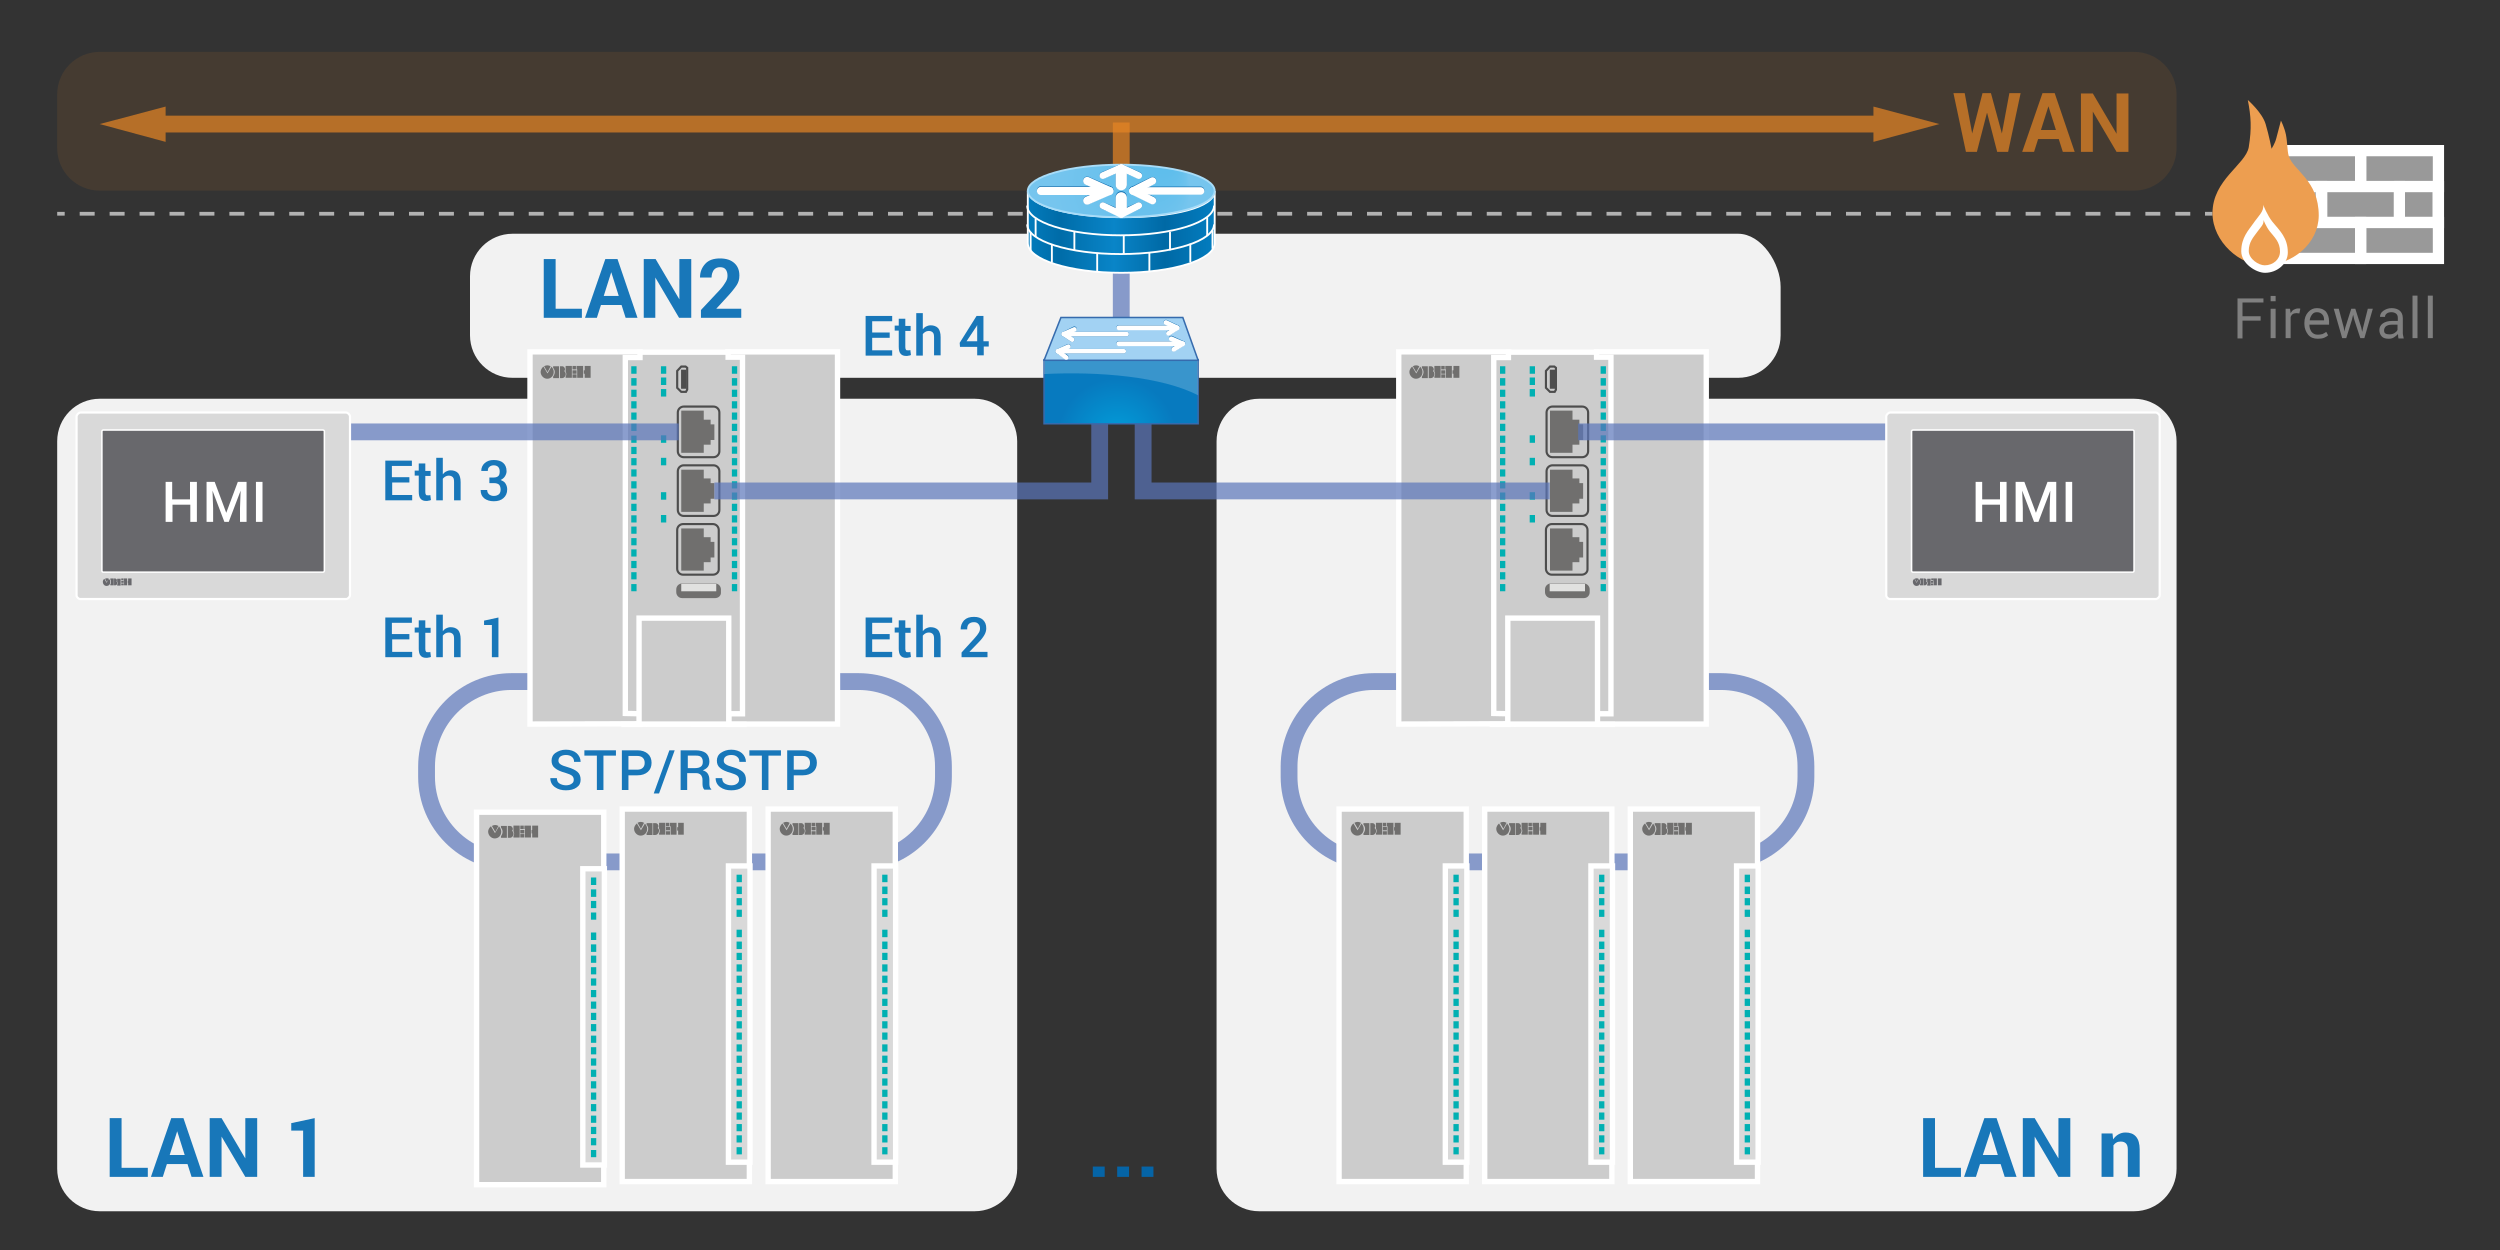 <?xml version="1.0" encoding="utf-8"?>
<!-- Generator: Adobe Illustrator 21.0.0, SVG Export Plug-In . SVG Version: 6.00 Build 0)  -->
<svg version="1.1" id="Layer_2" xmlns="http://www.w3.org/2000/svg" xmlns:xlink="http://www.w3.org/1999/xlink" x="0px" y="0px"
	 width="800px" height="400px" viewBox="0 0 800 400" style="enable-background:new 0 0 800 400;" xml:space="preserve">
<rect x="0" y="0" width="800" height="400" fill="#333333" stroke="none"/>
<style type="text/css">
	.st0{fill:#F2F2F2;}
	.st1{opacity:0.9;}
	.st2{fill:#0069B3;}
	.st3{opacity:0.1;fill:#E68423;}
	.st4{opacity:0.7;fill:none;stroke:#E68423;stroke-width:4.008;stroke-miterlimit:10;}
	.st5{fill:none;stroke:#B2B2B2;stroke-width:1.2;stroke-miterlimit:10;}
	.st6{fill:none;stroke:#B2B2B2;stroke-width:1.2;stroke-miterlimit:10;stroke-dasharray:4.84,4.84;}
	.st7{opacity:0.7;fill:none;stroke:#5A76B9;stroke-width:5.382;stroke-miterlimit:10;enable-background:new    ;}
	.st8{fill:url(#SVGID_1_);stroke:#FFFFFF;stroke-width:0.242;stroke-miterlimit:10;}
	.st9{fill:#CCCCCC;stroke:#FFFFFF;stroke-width:1.718;stroke-miterlimit:10;}
	.st10{fill:#00B0B2;}
	.st11{fill:none;stroke:#4D4D4D;stroke-width:0.687;stroke-miterlimit:10;}
	.st12{fill:#706F6E;}
	.st13{fill:none;stroke:#4D4D4D;stroke-width:1.718;stroke-miterlimit:10;}
	.st14{fill:#ECECEC;stroke:#E1E1E0;stroke-width:2.424;stroke-miterlimit:10;}
	.st15{clip-path:url(#SVGID_3_);fill:#6D6E70;}
	.st16{clip-path:url(#SVGID_5_);fill:#6D6E70;}
	.st17{opacity:0.7;fill:none;stroke:#5A76B9;stroke-width:4.485;stroke-miterlimit:10;enable-background:new    ;}
	.st18{fill:#010202;}
	.st19{fill:#E6E6E6;stroke:#FFFFFF;stroke-width:0.991;stroke-miterlimit:10;}
	.st20{fill:#68686C;stroke:#FFFFFF;stroke-width:0.702;stroke-miterlimit:10;}
	.st21{fill:#68686C;}
	.st22{opacity:0.7;}
	.st23{fill:none;stroke:#5A76B9;stroke-width:4.485;stroke-miterlimit:10;}
	.st24{fill:#5A76B9;}
	.st25{fill:none;stroke:#999999;stroke-width:2;stroke-miterlimit:10;stroke-dasharray:12.009,12.009;}
	.st26{fill:none;stroke:#999999;stroke-width:2;stroke-miterlimit:10;stroke-dasharray:12.041,12.041;}
	.st27{fill:#FFFFFF;stroke:#C4C6C9;}
	.st28{fill:none;stroke:#C4C6C9;}
	.st29{fill:none;stroke:#C4C6C9;stroke-width:1.081;}
	.st30{fill:#C4C6C9;}
	.st31{fill:none;stroke:#C5C5C5;}
	.st32{fill:none;stroke:#C5C5C5;stroke-width:1.081;}
	.st33{opacity:0.7;fill:none;stroke:#E88302;stroke-width:4;stroke-miterlimit:10;enable-background:new    ;}
	.st34{fill:#E88302;}
	.st35{fill:none;stroke:#E88302;stroke-width:4;stroke-miterlimit:10;enable-background:new    ;}
	.st36{fill:#333233;stroke:#FFFFFF;stroke-width:0.702;stroke-miterlimit:10;}
	.st37{fill:#686868;}
	.st38{fill:#0C0C0C;}
	.st39{fill:#1D1E1D;}
	.st40{fill:#272727;}
	.st41{fill:#212121;}
	.st42{fill:#C9C8C8;}
	.st43{fill:#121212;}
	.st44{fill:#CFCECE;}
	.st45{fill:#E9E9E9;}
	.st46{fill:#A8A7A7;}
	.st47{fill:#ADADAD;}
	.st48{fill:#9F9F9F;}
	.st49{fill:#B2B1B1;}
	.st50{fill:#E6E6E6;}
	.st51{fill:#A4A3A3;}
	.st52{fill:#909091;}
	.st53{fill:#D3D3D3;}
	.st54{fill:#DADADA;}
	.st55{fill:#D7D7D7;}
	.st56{fill:#B8B8B8;}
	.st57{fill:#C7C6C6;}
	.st58{fill:#939494;}
	.st59{fill:#C8C7C7;}
	.st60{fill:#BFBEBE;}
	.st61{fill:#E5E4E4;}
	.st62{fill:#C3C3C3;}
	.st63{fill:#BCBCBB;}
	.st64{fill:#F9F9F9;}
	.st65{fill:#D0CFD0;}
	.st66{fill:#D4D4D5;}
	.st67{fill:#040405;}
	.st68{fill:#A2A1A1;}
	.st69{fill:#F5F4F5;}
	.st70{fill:#EFEFEF;}
	.st71{fill:#CFCFCF;}
	.st72{fill:#D8D8D8;}
	.st73{fill:#DFDFDE;}
	.st74{fill:#060707;}
	.st75{fill:#0C0D0D;}
	.st76{fill:#080909;}
	.st77{fill:#090A0A;}
	.st78{fill:#050606;}
	.st79{fill:#D2D2D2;}
	.st80{fill:#AAAAAA;}
	.st81{fill:#D7D8D7;}
	.st82{fill:#DCDCDC;}
	.st83{fill:#B7B7B7;}
	.st84{fill:#868686;}
	.st85{fill:#C6C5C5;}
	.st86{fill:#B1B0B0;}
	.st87{fill:#C2C1C1;}
	.st88{fill:#BBBBBA;}
	.st89{fill:#999999;}
	.st90{fill:#9C9C9C;}
	.st91{fill:#E1E1E0;}
	.st92{fill:#E0E0E0;}
	.st93{fill:#CCCBCB;}
	.st94{fill:#C4C4C4;}
	.st95{fill:#CDCCCC;}
	.st96{fill:#CBCACA;}
	.st97{fill:#CAC9C9;}
	.st98{fill:#BDBCBC;}
	.st99{fill:#A5A4A4;}
	.st100{fill:#AFAFAF;}
	.st101{fill:#A1A0A0;}
	.st102{fill:#969696;}
	.st103{fill:#848484;}
	.st104{fill:#B5B5B5;}
	.st105{fill:#B4B4B4;}
	.st106{fill:#EAEAEA;}
	.st107{fill:#E2E2E1;}
	.st108{fill:#ACACAC;}
	.st109{fill:#858585;}
	.st110{fill:#878888;}
	.st111{fill:#040506;}
	.st112{fill:#1C1C1C;}
	.st113{fill:#0B0C0C;}
	.st114{opacity:0.75;fill:none;stroke:#5A76B9;stroke-width:4.485;stroke-miterlimit:10;enable-background:new    ;}
	.st115{fill:#FFFFFF;}
	.st116{fill:#625D5D;}
	.st117{fill:#DC0C15;}
	.st118{fill:#C6C6C5;}
	.st119{fill:#B2B1B2;}
	.st120{fill:#C61617;}
	.st121{fill:#DADBDA;}
	.st122{fill:#9D9B9A;}
	.st123{fill:url(#SVGID_6_);stroke:#FFFFFF;stroke-width:0.202;stroke-miterlimit:10;}
	.st124{fill:#CCCCCC;stroke:#FFFFFF;stroke-width:1.431;stroke-miterlimit:10;}
	.st125{fill:none;stroke:#4D4D4D;stroke-width:0.573;stroke-miterlimit:10;}
	.st126{fill:none;stroke:#4D4D4D;stroke-width:1.431;stroke-miterlimit:10;}
	.st127{fill:#ECECEC;stroke:#E1E1E0;stroke-width:2.02;stroke-miterlimit:10;}
	.st128{fill:#D9D9D9;stroke:#FFFFFF;stroke-width:1.431;stroke-miterlimit:10;}
	.st129{fill:#CCCCCC;stroke:#FFFFFF;stroke-width:1.426;stroke-miterlimit:10;}
	.st130{fill:none;stroke:#4D4D4D;stroke-width:0.57;stroke-miterlimit:10;}
	.st131{fill:#CCCCCC;stroke:#FFFFFF;stroke-width:1.45;stroke-miterlimit:10;}
	.st132{fill:#D0D2D3;stroke:#FFFFFF;stroke-width:1.45;stroke-miterlimit:10;}
	.st133{fill:#6D6E70;stroke:#FFFFFF;stroke-width:1.45;stroke-miterlimit:10;}
	.st134{fill:#1EB4B2;}
	.st135{fill:#6D6E70;}
	.st136{fill:#E7E7E8;stroke:#FFFFFF;stroke-width:0.58;stroke-miterlimit:10;}
	.st137{fill:none;stroke:#DDDDDD;stroke-width:0.511;stroke-miterlimit:10;}
	.st138{fill:#DDDDDD;}
	.st139{fill:#CCCCCC;stroke:#FFFFFF;stroke-width:1.34;stroke-miterlimit:10;}
	.st140{fill:#68686C;stroke:#FFFFFF;stroke-width:1.34;stroke-miterlimit:10;}
	.st141{fill:none;stroke:#FFFFFF;stroke-width:1.34;stroke-miterlimit:10;}
	.st142{fill:#169CD8;}
	.st143{clip-path:url(#SVGID_8_);fill:#6D6E70;}
	.st144{clip-path:url(#SVGID_10_);fill:#6D6E70;}
	.st145{opacity:0.7;fill:none;stroke:#E68423;stroke-width:5.382;stroke-miterlimit:10;}
	.st146{fill:#E68423;}
	.st147{fill:#D9D9D9;stroke:#FFFFFF;stroke-width:1.189;stroke-miterlimit:10;}
	.st148{fill:#68686C;stroke:#FFFFFF;stroke-width:0.842;stroke-miterlimit:10;}
	.st149{fill:#808080;}
	.st150{fill:#D9D9D9;stroke:#FFFFFF;stroke-width:1.718;stroke-miterlimit:10;}
	.st151{fill:none;stroke:#E68423;stroke-width:5.382;stroke-miterlimit:10;}
	.st152{fill:#12509F;}
	.st153{fill:#B3B3B3;}
	.st154{fill:#ED9E50;}
	.st155{fill:none;stroke:#B2B2B2;stroke-width:1.2;stroke-miterlimit:10;stroke-dasharray:4.771,4.771;}
	.st156{fill:url(#SVGID_11_);stroke:#FFFFFF;stroke-width:0.242;stroke-miterlimit:10;}
	.st157{fill:url(#SVGID_12_);stroke:#FFFFFF;stroke-width:0.242;stroke-miterlimit:10;}
	.st158{fill:url(#SVGID_13_);stroke:#FFFFFF;stroke-width:0.242;stroke-miterlimit:10;}
	.st159{opacity:0.7;fill:none;stroke:#5A76B9;stroke-width:5.382;stroke-miterlimit:10;}
	.st160{fill:none;stroke:#B2B2B2;stroke-width:1.2;stroke-miterlimit:10;stroke-dasharray:4.79,4.79;}
	.st161{fill:url(#SVGID_14_);stroke:#FFFFFF;stroke-width:0.242;stroke-miterlimit:10;}
	.st162{fill:url(#SVGID_15_);stroke:#FFFFFF;stroke-width:0.242;stroke-miterlimit:10;}
	.st163{fill:#D9D9D9;stroke:#FFFFFF;stroke-width:0.702;stroke-miterlimit:10;}
	.st164{fill:#68686C;stroke:#FFFFFF;stroke-width:0.497;stroke-miterlimit:10;}
	.st165{fill:url(#SVGID_16_);stroke:#FFFFFF;stroke-width:0.6;}
	.st166{fill:none;stroke:#FFFFFF;stroke-width:0.6;}
	.st167{fill:url(#SVGID_17_);stroke:#A8DCF8;stroke-width:0.6;}
	.st168{fill:none;stroke:#0463A8;stroke-width:3.6;stroke-linecap:round;stroke-linejoin:round;}
	.st169{fill:none;stroke:#0463A8;stroke-width:2.154;stroke-linecap:round;stroke-linejoin:round;}
	.st170{fill:none;stroke:#0463A8;stroke-width:2.607;stroke-linecap:round;stroke-linejoin:round;}
	.st171{fill:none;stroke:#0463A8;stroke-width:2.396;stroke-linecap:round;stroke-linejoin:round;}
	.st172{fill:none;stroke:#FFFFFF;stroke-width:3.6;stroke-linecap:round;stroke-linejoin:round;}
	.st173{fill:none;stroke:#FFFFFF;stroke-width:2.154;stroke-linecap:round;stroke-linejoin:round;}
	.st174{fill:none;stroke:#FFFFFF;stroke-width:2.607;stroke-linecap:round;stroke-linejoin:round;}
	.st175{fill:none;stroke:#FFFFFF;stroke-width:2.396;stroke-linecap:round;stroke-linejoin:round;}
	.st176{fill:url(#SVGID_18_);stroke:#366BAD;stroke-width:0.492;}
	.st177{opacity:0.2;fill:#FFFFFF;enable-background:new    ;}
	.st178{fill:#A2D2F3;stroke:#366BAD;stroke-width:0.492;}
	.st179{fill:none;stroke:#0463A8;stroke-width:1.475;stroke-linecap:round;stroke-linejoin:round;}
	.st180{fill:none;stroke:#0463A8;stroke-width:1.53;stroke-linecap:round;stroke-linejoin:round;}
	.st181{fill:none;stroke:#FFFFFF;stroke-width:1.475;stroke-linecap:round;stroke-linejoin:round;}
	.st182{fill:none;stroke:#FFFFFF;stroke-width:1.53;stroke-linecap:round;stroke-linejoin:round;}
	.st183{fill:url(#SVGID_19_);stroke:#366BAD;stroke-width:0.492;}
</style>
<path class="st0" d="M311.9,387.6h-280c-7.5,0-13.6-6.1-13.6-13.6V141.2c0-7.5,6.1-13.6,13.6-13.6h280c7.5,0,13.6,6.1,13.6,13.6V374
	C325.5,381.5,319.4,387.6,311.9,387.6z"/>
<path class="st0" d="M682.9,387.6h-280c-7.5,0-13.6-6.1-13.6-13.6V141.2c0-7.5,6.1-13.6,13.6-13.6h280c7.5,0,13.6,6.1,13.6,13.6V374
	C696.5,381.5,690.4,387.6,682.9,387.6z"/>
<g class="st1">
	<g>
		<path class="st2" d="M38.9,373.7h8.4v2.9H35.1v-18.8h3.8V373.7z"/>
		<path class="st2" d="M60,372.5h-6.6l-1.3,4.1h-3.8l6.5-18.8h3.9l6.4,18.8h-3.8L60,372.5z M54.3,369.6h4.8l-2.4-7.6h0L54.3,369.6z"
			/>
		<path class="st2" d="M82.3,376.6h-3.8l-7.6-12.9l0,0v12.9h-3.8v-18.8h3.8l7.6,12.9l0,0v-12.9h3.8V376.6z"/>
		<path class="st2" d="M100.8,376.6H97v-14.8h-3.8v-2.4l7.5-1.6V376.6z"/>
	</g>
</g>
<g class="st1">
	<g>
		<path class="st2" d="M619.1,373.7h8.4v2.9h-12.1v-18.8h3.8V373.7z"/>
		<path class="st2" d="M640.2,372.5h-6.6l-1.3,4.1h-3.8l6.5-18.8h3.9l6.4,18.8h-3.8L640.2,372.5z M634.5,369.6h4.8L637,362h0
			L634.5,369.6z"/>
		<path class="st2" d="M662.5,376.6h-3.8l-7.6-12.9l0,0v12.9h-3.8v-18.8h3.8l7.6,12.9l0,0v-12.9h3.8V376.6z"/>
		<path class="st2" d="M676,362.7l0.2,1.9l0,0c0.5-0.7,1-1.2,1.7-1.6c0.7-0.4,1.4-0.6,2.3-0.6c1.4,0,2.5,0.4,3.3,1.3
			c0.8,0.9,1.2,2.3,1.2,4.2v8.7h-3.8v-8.7c0-1-0.2-1.6-0.6-2c-0.4-0.4-0.9-0.6-1.7-0.6c-0.5,0-1,0.1-1.3,0.3c-0.4,0.2-0.7,0.5-1,0.9
			v10.1h-3.8v-13.9H676z"/>
	</g>
</g>
<g class="st1">
	<g>
		<path class="st2" d="M353.5,376.6h-3.8v-3.3h3.8V376.6z"/>
		<path class="st2" d="M361.3,376.6h-3.8v-3.3h3.8V376.6z"/>
		<path class="st2" d="M369.1,376.6h-3.8v-3.3h3.8V376.6z"/>
	</g>
</g>
<g>
	<g>
		<line class="st5" x1="18.3" y1="68.4" x2="20.7" y2="68.4"/>
		<line class="st160" x1="25.5" y1="68.4" x2="703.2" y2="68.4"/>
		<line class="st5" x1="705.6" y1="68.4" x2="708" y2="68.4"/>
	</g>
</g>
<path class="st3" d="M682.9,61h-651c-7.5,0-13.6-6.1-13.6-13.6V30.2c0-7.5,6.1-13.6,13.6-13.6h651c7.5,0,13.6,6.1,13.6,13.6v17.2
	C696.5,54.9,690.4,61,682.9,61z"/>
<path class="st0" d="M556.2,120.9H164c-7.5,0-13.6-6.1-13.6-13.6V88.4c0-7.5,6.1-13.6,13.6-13.6h392.2c7.5,0,13.6,9.5,13.6,17v15.5
	C569.8,114.8,563.7,120.9,556.2,120.9z"/>
<path class="st7" d="M577.9,248.6v-3.3c0-15-12.2-27.2-27.2-27.2h-111c-15,0-27.2,12.2-27.2,27.2v3.3c0,15,12.2,27.2,27.2,27.2h111
	C565.7,275.8,577.9,263.6,577.9,248.6z"/>
<g>
	<rect x="521.7" y="258.9" class="st9" width="40.7" height="119.2"/>
	<rect x="555.7" y="277.1" class="st150" width="6.9" height="94.8"/>
	<g>
		<path class="st12" d="M527.7,265.2l-1.1-1.9l0,0c0.7-0.4,1.4-0.4,2.1,0l0,0L527.7,265.2z"/>
		<rect x="535.7" y="266" class="st12" width="1.3" height="1.1"/>
		<path class="st12" d="M529,263.5C529,263.5,528.9,263.5,529,263.5l-1.3,2.2l-1.3-2.2l0,0c-0.5,0.4-0.9,1.1-0.9,1.7
			c0,1.2,1,2.2,2.1,2.2c1.2,0,2.1-0.9,2.1-2.2c0-0.8-0.5-1.4-0.7-1.6C529,263.5,529,263.5,529,263.5z"/>
		<path class="st12" d="M529.5,266.7L529.5,266.7l0,0.5h1.9v-3.8h-1.9l0,0.5C530.2,264.7,530.2,265.7,529.5,266.7z"/>
		<path class="st12" d="M533.1,265L533.1,265l0-0.1c0.2-0.3,0.3-0.6,0.1-0.9c-0.1-0.4-0.5-0.6-0.8-0.6h-0.7v3.8h0.7
			c0.5,0,0.9-0.4,1.1-0.9C533.6,265.8,533.5,265.3,533.1,265z"/>
		<path class="st12" d="M533.5,265.1c0.3,0.5,0.3,1.1,0,1.6l0,0v0.4l2,0v-3.8l-2,0L533.5,265.1z"/>
		<path class="st12" d="M536.8,263.3v1.1h-1.1v-1.1H536.8z"/>
		<rect x="535.7" y="264.6" class="st12" width="1.3" height="1.1"/>
		<polygon class="st12" points="537,264.4 537.2,264.4 537.2,267.1 539.1,267.1 539.1,263.3 537,263.3 		"/>
		<polygon class="st12" points="539.5,265.8 539.5,267.1 541.4,267.1 541.4,263.3 539.5,263.3 539.5,264.7 539.3,264.7 539.3,265.8 
					"/>
	</g>
	<g>
		<rect x="558.3" y="283.7" class="st10" width="1.7" height="2.4"/>
		<rect x="558.3" y="287.4" class="st10" width="1.7" height="2.3"/>
		<rect x="558.3" y="291.1" class="st10" width="1.7" height="2.3"/>
		<rect x="558.3" y="279.9" class="st10" width="1.7" height="2.4"/>
		<rect x="558.3" y="301.3" class="st10" width="1.7" height="2.4"/>
		<rect x="558.3" y="304.9" class="st10" width="1.7" height="2.3"/>
		<rect x="558.3" y="308.6" class="st10" width="1.7" height="2.3"/>
		<rect x="558.3" y="312.2" class="st10" width="1.7" height="2.3"/>
		<rect x="558.3" y="315.9" class="st10" width="1.7" height="2.3"/>
		<rect x="558.3" y="319.6" class="st10" width="1.7" height="2.3"/>
		<rect x="558.3" y="323.2" class="st10" width="1.7" height="2.3"/>
		<rect x="558.3" y="326.8" class="st10" width="1.7" height="2.3"/>
		<rect x="558.3" y="330.4" class="st10" width="1.7" height="2.3"/>
		<rect x="558.3" y="334.2" class="st10" width="1.7" height="2.3"/>
		<rect x="558.3" y="337.8" class="st10" width="1.7" height="2.3"/>
		<rect x="558.3" y="341.4" class="st10" width="1.7" height="2.3"/>
		<rect x="558.3" y="345.1" class="st10" width="1.7" height="2.3"/>
		<rect x="558.3" y="348.7" class="st10" width="1.7" height="2.3"/>
		<rect x="558.3" y="352.4" class="st10" width="1.7" height="2.3"/>
		<rect x="558.3" y="356" class="st10" width="1.7" height="2.3"/>
		<rect x="558.3" y="359.7" class="st10" width="1.7" height="2.3"/>
		<rect x="558.3" y="363.3" class="st10" width="1.7" height="2.3"/>
		<rect x="558.3" y="367.1" class="st10" width="1.7" height="2.3"/>
		<rect x="558.3" y="297.5" class="st10" width="1.7" height="2.4"/>
	</g>
</g>
<g>
	<rect x="475.1" y="258.9" class="st9" width="40.7" height="119.2"/>
	<rect x="509.1" y="277.1" class="st150" width="6.9" height="94.8"/>
	<g>
		<path class="st12" d="M481.1,265.2l-1.1-1.9l0,0c0.7-0.4,1.4-0.4,2.1,0l0,0L481.1,265.2z"/>
		<rect x="489.1" y="266" class="st12" width="1.3" height="1.1"/>
		<path class="st12" d="M482.3,263.5C482.3,263.5,482.3,263.5,482.3,263.5l-1.3,2.2l-1.3-2.2l0,0c-0.5,0.4-0.9,1.1-0.9,1.7
			c0,1.2,1,2.2,2.1,2.2c1.2,0,2.1-0.9,2.1-2.2c0-0.8-0.5-1.4-0.7-1.6C482.4,263.5,482.4,263.5,482.3,263.5z"/>
		<path class="st12" d="M482.9,266.7L482.9,266.7l0,0.5h1.9v-3.8h-1.9l0,0.5C483.6,264.7,483.6,265.7,482.9,266.7z"/>
		<path class="st12" d="M486.5,265L486.5,265l0-0.1c0.2-0.3,0.3-0.6,0.1-0.9c-0.1-0.4-0.5-0.6-0.8-0.6H485v3.8h0.7
			c0.5,0,0.9-0.4,1.1-0.9C487,265.8,486.9,265.3,486.5,265z"/>
		<path class="st12" d="M486.9,265.1c0.3,0.5,0.3,1.1,0,1.6l0,0v0.4l2,0v-3.8l-2,0L486.9,265.1z"/>
		<path class="st12" d="M490.2,263.3v1.1h-1.1v-1.1H490.2z"/>
		<rect x="489.1" y="264.6" class="st12" width="1.3" height="1.1"/>
		<polygon class="st12" points="490.4,264.4 490.6,264.4 490.6,267.1 492.5,267.1 492.5,263.3 490.4,263.3 		"/>
		<polygon class="st12" points="492.9,265.8 492.9,267.1 494.8,267.1 494.8,263.3 492.9,263.3 492.9,264.7 492.7,264.7 492.7,265.8 
					"/>
	</g>
	<g>
		<rect x="511.7" y="283.7" class="st10" width="1.7" height="2.4"/>
		<rect x="511.7" y="287.4" class="st10" width="1.7" height="2.3"/>
		<rect x="511.7" y="291.1" class="st10" width="1.7" height="2.3"/>
		<rect x="511.7" y="279.9" class="st10" width="1.7" height="2.4"/>
		<rect x="511.7" y="301.3" class="st10" width="1.7" height="2.4"/>
		<rect x="511.7" y="304.9" class="st10" width="1.7" height="2.3"/>
		<rect x="511.7" y="308.6" class="st10" width="1.7" height="2.3"/>
		<rect x="511.7" y="312.2" class="st10" width="1.7" height="2.3"/>
		<rect x="511.7" y="315.9" class="st10" width="1.7" height="2.3"/>
		<rect x="511.7" y="319.6" class="st10" width="1.7" height="2.3"/>
		<rect x="511.7" y="323.2" class="st10" width="1.7" height="2.3"/>
		<rect x="511.7" y="326.8" class="st10" width="1.7" height="2.3"/>
		<rect x="511.7" y="330.4" class="st10" width="1.7" height="2.3"/>
		<rect x="511.7" y="334.2" class="st10" width="1.7" height="2.3"/>
		<rect x="511.7" y="337.8" class="st10" width="1.7" height="2.3"/>
		<rect x="511.7" y="341.4" class="st10" width="1.7" height="2.3"/>
		<rect x="511.7" y="345.1" class="st10" width="1.7" height="2.3"/>
		<rect x="511.7" y="348.7" class="st10" width="1.7" height="2.3"/>
		<rect x="511.7" y="352.4" class="st10" width="1.7" height="2.3"/>
		<rect x="511.7" y="356" class="st10" width="1.7" height="2.3"/>
		<rect x="511.7" y="359.7" class="st10" width="1.7" height="2.3"/>
		<rect x="511.7" y="363.3" class="st10" width="1.7" height="2.3"/>
		<rect x="511.7" y="367.1" class="st10" width="1.7" height="2.3"/>
		<rect x="511.7" y="297.5" class="st10" width="1.7" height="2.4"/>
	</g>
</g>
<g>
	<rect x="428.5" y="258.9" class="st9" width="40.7" height="119.2"/>
	<rect x="462.5" y="277.1" class="st150" width="6.9" height="94.8"/>
	<g>
		<path class="st12" d="M434.5,265.2l-1.1-1.9l0,0c0.7-0.4,1.4-0.4,2.1,0l0,0L434.5,265.2z"/>
		<rect x="442.5" y="266" class="st12" width="1.3" height="1.1"/>
		<path class="st12" d="M435.7,263.5C435.7,263.5,435.7,263.5,435.7,263.5l-1.3,2.2l-1.3-2.2l0,0c-0.5,0.4-0.9,1.1-0.9,1.7
			c0,1.2,1,2.2,2.1,2.2c1.2,0,2.1-0.9,2.1-2.2c0-0.8-0.5-1.4-0.7-1.6C435.8,263.5,435.7,263.5,435.7,263.5z"/>
		<path class="st12" d="M436.3,266.7L436.3,266.7l0,0.5h1.9v-3.8h-1.9l0,0.5C437,264.7,437,265.7,436.3,266.7z"/>
		<path class="st12" d="M439.9,265L439.9,265l0-0.1c0.2-0.3,0.3-0.6,0.1-0.9c-0.1-0.4-0.5-0.6-0.8-0.6h-0.7v3.8h0.7
			c0.5,0,0.9-0.4,1.1-0.9C440.4,265.8,440.3,265.3,439.9,265z"/>
		<path class="st12" d="M440.3,265.1c0.3,0.5,0.3,1.1,0,1.6l0,0v0.4l2,0v-3.8l-2,0L440.3,265.1z"/>
		<path class="st12" d="M443.6,263.3v1.1h-1.1v-1.1H443.6z"/>
		<rect x="442.5" y="264.6" class="st12" width="1.3" height="1.1"/>
		<polygon class="st12" points="443.8,264.4 444,264.4 444,267.1 445.9,267.1 445.9,263.3 443.8,263.3 		"/>
		<polygon class="st12" points="446.3,265.8 446.3,267.1 448.2,267.1 448.2,263.3 446.3,263.3 446.3,264.7 446.1,264.7 446.1,265.8 
					"/>
	</g>
	<g>
		<rect x="465.1" y="283.7" class="st10" width="1.7" height="2.4"/>
		<rect x="465.1" y="287.4" class="st10" width="1.7" height="2.3"/>
		<rect x="465.1" y="291.1" class="st10" width="1.7" height="2.3"/>
		<rect x="465.1" y="279.9" class="st10" width="1.7" height="2.4"/>
		<rect x="465.1" y="301.3" class="st10" width="1.7" height="2.4"/>
		<rect x="465.1" y="304.9" class="st10" width="1.7" height="2.3"/>
		<rect x="465.1" y="308.6" class="st10" width="1.7" height="2.3"/>
		<rect x="465.1" y="312.2" class="st10" width="1.7" height="2.3"/>
		<rect x="465.1" y="315.9" class="st10" width="1.7" height="2.3"/>
		<rect x="465.1" y="319.6" class="st10" width="1.7" height="2.3"/>
		<rect x="465.1" y="323.2" class="st10" width="1.7" height="2.3"/>
		<rect x="465.1" y="326.8" class="st10" width="1.7" height="2.3"/>
		<rect x="465.1" y="330.4" class="st10" width="1.7" height="2.3"/>
		<rect x="465.1" y="334.2" class="st10" width="1.7" height="2.3"/>
		<rect x="465.1" y="337.8" class="st10" width="1.7" height="2.3"/>
		<rect x="465.1" y="341.4" class="st10" width="1.7" height="2.3"/>
		<rect x="465.1" y="345.1" class="st10" width="1.7" height="2.3"/>
		<rect x="465.1" y="348.7" class="st10" width="1.7" height="2.3"/>
		<rect x="465.1" y="352.4" class="st10" width="1.7" height="2.3"/>
		<rect x="465.1" y="356" class="st10" width="1.7" height="2.3"/>
		<rect x="465.1" y="359.7" class="st10" width="1.7" height="2.3"/>
		<rect x="465.1" y="363.3" class="st10" width="1.7" height="2.3"/>
		<rect x="465.1" y="367.1" class="st10" width="1.7" height="2.3"/>
		<rect x="465.1" y="297.5" class="st10" width="1.7" height="2.4"/>
	</g>
</g>
<path class="st7" d="M301.9,248.6v-3.3c0-15-12.2-27.2-27.2-27.2h-111c-15,0-27.2,12.2-27.2,27.2v3.3c0,15,12.2,27.2,27.2,27.2h111
	C289.7,275.8,301.9,263.6,301.9,248.6z"/>
<g>
	<g>
		<polyline class="st9" points="482.8,112.9 482.8,112.6 447.6,112.6 447.6,231.7 485.2,231.6 		"/>
		<polyline class="st9" points="508.1,231.7 546,231.7 546,112.6 510.9,112.6 510.9,112.9 		"/>
		<path class="st9" d="M482.2,231.7c0,0,33.6,0.1,34.6,0.1h-5.7l0-3.4h4.4l0-114.1h-4.6l0-1.6h-28.2v1.7H478v113.9l4.6,0.1l0,3.4
			l-5.9,0"/>
		<g>
			<rect x="512.2" y="121" class="st10" width="1.7" height="2.4"/>
			<rect x="512.2" y="124.7" class="st10" width="1.7" height="2.3"/>
			<rect x="512.2" y="128.4" class="st10" width="1.7" height="2.3"/>
			<rect x="512.2" y="132" class="st10" width="1.7" height="2.3"/>
			<rect x="512.2" y="135.6" class="st10" width="1.7" height="2.3"/>
			<rect x="512.2" y="139.3" class="st10" width="1.7" height="2.3"/>
			<rect x="512.2" y="142.9" class="st10" width="1.7" height="2.3"/>
			<rect x="512.2" y="146.6" class="st10" width="1.7" height="2.3"/>
			<rect x="512.2" y="150.2" class="st10" width="1.7" height="2.3"/>
			<rect x="512.2" y="154" class="st10" width="1.7" height="2.3"/>
			<rect x="512.2" y="157.6" class="st10" width="1.7" height="2.3"/>
			<rect x="512.2" y="161.2" class="st10" width="1.7" height="2.3"/>
			<rect x="512.2" y="164.9" class="st10" width="1.7" height="2.3"/>
			<rect x="512.2" y="168.5" class="st10" width="1.7" height="2.3"/>
			<rect x="512.2" y="172.2" class="st10" width="1.7" height="2.3"/>
			<rect x="512.2" y="175.8" class="st10" width="1.7" height="2.3"/>
			<rect x="512.2" y="179.5" class="st10" width="1.7" height="2.3"/>
			<rect x="512.2" y="183.1" class="st10" width="1.7" height="2.3"/>
			<rect x="512.2" y="186.9" class="st10" width="1.7" height="2.3"/>
			<rect x="512.2" y="117.2" class="st10" width="1.7" height="2.4"/>
		</g>
		<g>
			<rect x="480" y="121" class="st10" width="1.7" height="2.4"/>
			<rect x="480" y="124.7" class="st10" width="1.7" height="2.3"/>
			<rect x="480" y="128.4" class="st10" width="1.7" height="2.3"/>
			<rect x="480" y="132" class="st10" width="1.7" height="2.3"/>
			<rect x="480" y="135.6" class="st10" width="1.7" height="2.3"/>
			<rect x="480" y="139.4" class="st10" width="1.7" height="2.3"/>
			<rect x="480" y="143" class="st10" width="1.7" height="2.3"/>
			<rect x="480" y="146.6" class="st10" width="1.7" height="2.3"/>
			<rect x="480" y="150.2" class="st10" width="1.7" height="2.3"/>
			<rect x="480" y="154" class="st10" width="1.7" height="2.3"/>
			<rect x="480" y="157.6" class="st10" width="1.7" height="2.3"/>
			<rect x="480" y="161.2" class="st10" width="1.7" height="2.3"/>
			<rect x="480" y="164.9" class="st10" width="1.7" height="2.3"/>
			<rect x="480" y="168.5" class="st10" width="1.7" height="2.3"/>
			<rect x="480" y="172.2" class="st10" width="1.7" height="2.3"/>
			<rect x="480" y="175.8" class="st10" width="1.7" height="2.3"/>
			<rect x="480" y="179.5" class="st10" width="1.7" height="2.3"/>
			<rect x="480" y="183.1" class="st10" width="1.7" height="2.3"/>
			<rect x="480" y="186.9" class="st10" width="1.7" height="2.3"/>
			<rect x="480" y="117.2" class="st10" width="1.7" height="2.4"/>
		</g>
		<g>
			<rect x="489.5" y="117.2" class="st10" width="1.7" height="2.4"/>
			<rect x="489.5" y="120.8" class="st10" width="1.7" height="2.4"/>
			<rect x="489.5" y="124.5" class="st10" width="1.7" height="2.4"/>
			<rect x="489.5" y="139.3" class="st10" width="1.7" height="2.4"/>
			<rect x="489.5" y="146.5" class="st10" width="1.7" height="2.4"/>
			<rect x="489.5" y="157.5" class="st10" width="1.7" height="2.4"/>
			<rect x="489.5" y="164.8" class="st10" width="1.7" height="2.4"/>
		</g>
		<polygon class="st11" points="494.7,118.7 496,117.3 497.4,117.3 497.9,117.7 497.9,124.7 497.5,125.4 496,125.4 494.7,124.1 		
			"/>
		<path class="st11" d="M506.3,146.3h-9.5c-1.1,0-1.9-0.9-1.9-1.9V132c0-1.1,0.9-1.9,1.9-1.9h9.5c1.1,0,1.9,0.9,1.9,1.9v12.4
			C508.2,145.4,507.4,146.3,506.3,146.3z"/>
		<path class="st11" d="M506.3,165.1h-9.5c-1.1,0-1.9-0.9-1.9-1.9v-12.4c0-1.1,0.9-1.9,1.9-1.9h9.5c1.1,0,1.9,0.9,1.9,1.9v12.4
			C508.2,164.3,507.4,165.1,506.3,165.1z"/>
		<path class="st11" d="M506.1,183.9h-9.5c-1.1,0-1.9-0.9-1.9-1.9v-12.4c0-1.1,0.9-1.9,1.9-1.9h9.5c1.1,0,1.9,0.9,1.9,1.9V182
			C508.1,183.1,507.2,183.9,506.1,183.9z"/>
		<g>
			<path class="st12" d="M453.2,119.1l-1.1-1.9l0,0c0.7-0.4,1.4-0.4,2.1,0l0,0L453.2,119.1z"/>
			<rect x="461.2" y="119.8" class="st12" width="1.3" height="1.1"/>
			<path class="st12" d="M454.5,117.3C454.5,117.3,454.4,117.3,454.5,117.3l-1.3,2.2l-1.3-2.2l0,0c-0.5,0.4-0.9,1.1-0.9,1.7
				c0,1.2,1,2.2,2.1,2.2c1.2,0,2.1-0.9,2.1-2.2c0-0.8-0.5-1.4-0.7-1.6C454.5,117.3,454.5,117.3,454.5,117.3z"/>
			<path class="st12" d="M455,120.5L455,120.5l0,0.5h1.9v-3.8H455l0,0.5C455.7,118.6,455.7,119.5,455,120.5z"/>
			<path class="st12" d="M458.6,118.8L458.6,118.8l0-0.1c0.2-0.3,0.3-0.6,0.1-0.9c-0.1-0.4-0.5-0.6-0.8-0.6h-0.7v3.8h0.7
				c0.5,0,0.9-0.4,1.1-0.9C459.1,119.6,459,119.1,458.6,118.8z"/>
			<path class="st12" d="M459,118.9c0.3,0.5,0.3,1.1,0,1.6l0,0v0.4l2,0v-3.8l-2,0L459,118.9z"/>
			<path class="st12" d="M462.3,117.1v1.1h-1.1v-1.1H462.3z"/>
			<rect x="461.2" y="118.5" class="st12" width="1.3" height="1.1"/>
			<polygon class="st12" points="462.5,118.2 462.7,118.2 462.7,120.9 464.6,120.9 464.6,117.1 462.5,117.1 			"/>
			<polygon class="st12" points="465.1,119.6 465.1,120.9 467,120.9 467,117.1 465.1,117.1 465.1,118.5 464.8,118.5 464.8,119.6 			
				"/>
		</g>
		<polygon class="st12" points="503.2,131.4 503.2,134.3 505.4,134.3 505.4,135.8 506.6,135.8 506.6,140.8 505.4,140.8 505.4,142.3 
			503.2,142.3 503.2,144.9 496,144.9 496,131.4 		"/>
		<polygon class="st12" points="503.2,150.3 503.2,153.1 505.4,153.1 505.4,154.6 506.6,154.6 506.6,159.6 505.4,159.6 505.4,161.1 
			503.2,161.1 503.2,163.8 496,163.8 496,150.3 		"/>
		<polygon class="st12" points="503.2,169.1 503.2,171.9 505.4,171.9 505.4,173.4 506.6,173.4 506.6,178.4 505.4,178.4 505.4,179.9 
			503.2,179.9 503.2,182.6 496,182.6 496,169.1 		"/>
		<line class="st13" x1="496.8" y1="118.3" x2="496.8" y2="124.4"/>
		<path class="st12" d="M506.8,191.4h-10.5c-1.1,0-1.9-0.9-1.9-1.9v-0.9c0-1.1,0.9-1.9,1.9-1.9h10.5c1.1,0,1.9,0.9,1.9,1.9v0.9
			C508.7,190.6,507.9,191.4,506.8,191.4z"/>
		<line class="st14" x1="495.9" y1="188" x2="507.2" y2="188"/>
		<rect x="482.5" y="197.8" class="st9" width="28.7" height="33.9"/>
	</g>
</g>
<g>
	<g>
		<polyline class="st9" points="204.8,112.9 204.8,112.6 169.6,112.6 169.6,231.7 207.2,231.6 		"/>
		<polyline class="st9" points="230.1,231.7 268,231.7 268,112.6 232.9,112.6 232.9,112.9 		"/>
		<path class="st9" d="M204.3,231.7c0,0,33.6,0.1,34.6,0.1h-5.7l0-3.4h4.4l0-114.1H233l0-1.6h-28.2v1.7h-4.7v113.9l4.6,0.1l0,3.4
			l-5.9,0"/>
		<g>
			<rect x="234.2" y="121" class="st10" width="1.7" height="2.4"/>
			<rect x="234.2" y="124.7" class="st10" width="1.7" height="2.3"/>
			<rect x="234.2" y="128.4" class="st10" width="1.7" height="2.3"/>
			<rect x="234.2" y="132" class="st10" width="1.7" height="2.3"/>
			<rect x="234.2" y="135.6" class="st10" width="1.7" height="2.3"/>
			<rect x="234.2" y="139.3" class="st10" width="1.7" height="2.3"/>
			<rect x="234.2" y="142.9" class="st10" width="1.7" height="2.3"/>
			<rect x="234.2" y="146.6" class="st10" width="1.7" height="2.3"/>
			<rect x="234.2" y="150.2" class="st10" width="1.7" height="2.3"/>
			<rect x="234.2" y="154" class="st10" width="1.7" height="2.3"/>
			<rect x="234.2" y="157.6" class="st10" width="1.7" height="2.3"/>
			<rect x="234.2" y="161.2" class="st10" width="1.7" height="2.3"/>
			<rect x="234.2" y="164.9" class="st10" width="1.7" height="2.3"/>
			<rect x="234.2" y="168.5" class="st10" width="1.7" height="2.3"/>
			<rect x="234.2" y="172.2" class="st10" width="1.7" height="2.3"/>
			<rect x="234.2" y="175.8" class="st10" width="1.7" height="2.3"/>
			<rect x="234.2" y="179.5" class="st10" width="1.7" height="2.3"/>
			<rect x="234.2" y="183.1" class="st10" width="1.7" height="2.3"/>
			<rect x="234.2" y="186.9" class="st10" width="1.7" height="2.3"/>
			<rect x="234.2" y="117.2" class="st10" width="1.7" height="2.4"/>
		</g>
		<g>
			<rect x="202" y="121" class="st10" width="1.7" height="2.4"/>
			<rect x="202" y="124.7" class="st10" width="1.7" height="2.3"/>
			<rect x="202" y="128.4" class="st10" width="1.7" height="2.3"/>
			<rect x="202" y="132" class="st10" width="1.7" height="2.3"/>
			<rect x="202" y="135.6" class="st10" width="1.7" height="2.3"/>
			<rect x="202" y="139.4" class="st10" width="1.7" height="2.3"/>
			<rect x="202" y="143" class="st10" width="1.7" height="2.3"/>
			<rect x="202" y="146.6" class="st10" width="1.7" height="2.3"/>
			<rect x="202" y="150.2" class="st10" width="1.7" height="2.3"/>
			<rect x="202" y="154" class="st10" width="1.7" height="2.3"/>
			<rect x="202" y="157.6" class="st10" width="1.7" height="2.3"/>
			<rect x="202" y="161.2" class="st10" width="1.7" height="2.3"/>
			<rect x="202" y="164.9" class="st10" width="1.7" height="2.3"/>
			<rect x="202" y="168.5" class="st10" width="1.7" height="2.3"/>
			<rect x="202" y="172.2" class="st10" width="1.7" height="2.3"/>
			<rect x="202" y="175.8" class="st10" width="1.7" height="2.3"/>
			<rect x="202" y="179.5" class="st10" width="1.7" height="2.3"/>
			<rect x="202" y="183.1" class="st10" width="1.7" height="2.3"/>
			<rect x="202" y="186.9" class="st10" width="1.7" height="2.3"/>
			<rect x="202" y="117.2" class="st10" width="1.7" height="2.4"/>
		</g>
		<g>
			<rect x="211.5" y="117.2" class="st10" width="1.7" height="2.4"/>
			<rect x="211.5" y="120.8" class="st10" width="1.7" height="2.4"/>
			<rect x="211.5" y="124.5" class="st10" width="1.7" height="2.4"/>
			<rect x="211.5" y="139.3" class="st10" width="1.7" height="2.4"/>
			<rect x="211.5" y="146.5" class="st10" width="1.7" height="2.4"/>
			<rect x="211.5" y="157.5" class="st10" width="1.7" height="2.4"/>
			<rect x="211.5" y="164.8" class="st10" width="1.7" height="2.4"/>
		</g>
		<polygon class="st11" points="216.7,118.7 218,117.3 219.4,117.3 219.9,117.7 219.9,124.7 219.5,125.4 218,125.4 216.7,124.1 		
			"/>
		<path class="st11" d="M228.3,146.3h-9.5c-1.1,0-1.9-0.9-1.9-1.9V132c0-1.1,0.9-1.9,1.9-1.9h9.5c1.1,0,1.9,0.9,1.9,1.9v12.4
			C230.2,145.4,229.4,146.3,228.3,146.3z"/>
		<path class="st11" d="M228.3,165.1h-9.5c-1.1,0-1.9-0.9-1.9-1.9v-12.4c0-1.1,0.9-1.9,1.9-1.9h9.5c1.1,0,1.9,0.9,1.9,1.9v12.4
			C230.2,164.3,229.4,165.1,228.3,165.1z"/>
		<path class="st11" d="M228.1,183.9h-9.5c-1.1,0-1.9-0.9-1.9-1.9v-12.4c0-1.1,0.9-1.9,1.9-1.9h9.5c1.1,0,1.9,0.9,1.9,1.9V182
			C230.1,183.1,229.2,183.9,228.1,183.9z"/>
		<g>
			<path class="st12" d="M175.2,119.1l-1.1-1.9l0,0c0.7-0.4,1.4-0.4,2.1,0l0,0L175.2,119.1z"/>
			<rect x="183.2" y="119.8" class="st12" width="1.3" height="1.1"/>
			<path class="st12" d="M176.5,117.3C176.5,117.3,176.5,117.3,176.5,117.3l-1.3,2.2l-1.3-2.2l0,0c-0.5,0.4-0.9,1.1-0.9,1.7
				c0,1.2,1,2.2,2.1,2.2c1.2,0,2.1-0.9,2.1-2.2c0-0.8-0.5-1.4-0.7-1.6C176.5,117.3,176.5,117.3,176.5,117.3z"/>
			<path class="st12" d="M177,120.5L177,120.5l0,0.5h1.9v-3.8H177l0,0.5C177.7,118.6,177.7,119.5,177,120.5z"/>
			<path class="st12" d="M180.6,118.8L180.6,118.8l0-0.1c0.2-0.3,0.3-0.6,0.1-0.9c-0.1-0.4-0.5-0.6-0.8-0.6h-0.7v3.8h0.7
				c0.5,0,0.9-0.4,1.1-0.9C181.1,119.6,181,119.1,180.6,118.8z"/>
			<path class="st12" d="M181,118.9c0.3,0.5,0.3,1.1,0,1.6l0,0v0.4l2,0v-3.8l-2,0L181,118.9z"/>
			<path class="st12" d="M184.3,117.1v1.1h-1.1v-1.1H184.3z"/>
			<rect x="183.2" y="118.5" class="st12" width="1.3" height="1.1"/>
			<polygon class="st12" points="184.5,118.2 184.7,118.2 184.7,120.9 186.6,120.9 186.6,117.1 184.5,117.1 			"/>
			<polygon class="st12" points="187.1,119.6 187.1,120.9 189,120.9 189,117.1 187.1,117.1 187.1,118.5 186.8,118.5 186.8,119.6 			
				"/>
		</g>
		<polygon class="st12" points="225.2,131.4 225.2,134.3 227.4,134.3 227.4,135.8 228.6,135.8 228.6,140.8 227.4,140.8 227.4,142.3 
			225.2,142.3 225.2,144.9 218,144.9 218,131.4 		"/>
		<polygon class="st12" points="225.2,150.3 225.2,153.1 227.4,153.1 227.4,154.6 228.6,154.6 228.6,159.6 227.4,159.6 227.4,161.1 
			225.2,161.1 225.2,163.8 218,163.8 218,150.3 		"/>
		<polygon class="st12" points="225.2,169.1 225.2,171.9 227.4,171.9 227.4,173.4 228.6,173.4 228.6,178.4 227.4,178.4 227.4,179.9 
			225.2,179.9 225.2,182.6 218,182.6 218,169.1 		"/>
		<line class="st13" x1="218.8" y1="118.3" x2="218.8" y2="124.4"/>
		<path class="st12" d="M228.8,191.4h-10.5c-1.1,0-1.9-0.9-1.9-1.9v-0.9c0-1.1,0.9-1.9,1.9-1.9h10.5c1.1,0,1.9,0.9,1.9,1.9v0.9
			C230.8,190.6,229.9,191.4,228.8,191.4z"/>
		<line class="st14" x1="218" y1="188" x2="229.2" y2="188"/>
		<rect x="204.5" y="197.8" class="st9" width="28.7" height="33.9"/>
	</g>
</g>
<line class="st7" x1="505" y1="138.2" x2="603.5" y2="138.2"/>
<line class="st7" x1="98.2" y1="138.2" x2="217.2" y2="138.2"/>
<polyline class="st159" points="495.9,157.1 365.8,157.1 365.8,110 "/>
<polyline class="st159" points="228.6,157.1 351.9,157.1 351.9,110 "/>
<g class="st22">
	<g>
		<path class="st146" d="M640.6,42.7L640.6,42.7l2.4-12.9h3.6l-4,18.8h-3.5l-3.2-12.4h-0.1l-3.2,12.4h-3.5l-4-18.8h3.6l2.4,12.9h0
			l3.3-12.9h2.7L640.6,42.7z"/>
		<path class="st146" d="M658.8,44.5h-6.6l-1.3,4.1h-3.8l6.5-18.8h3.9l6.4,18.8h-3.8L658.8,44.5z M653.1,41.6h4.8l-2.4-7.6h0
			L653.1,41.6z"/>
		<path class="st146" d="M681.1,48.6h-3.8l-7.6-12.9l0,0v12.9h-3.8V29.9h3.8l7.6,12.9l0,0V29.9h3.8V48.6z"/>
	</g>
</g>
<g class="st1">
	<g>
		<path class="st2" d="M177.8,98.8h8.4v2.9H174V82.9h3.8V98.8z"/>
		<path class="st2" d="M198.9,97.6h-6.6l-1.3,4.1h-3.8l6.5-18.8h3.9l6.4,18.8h-3.8L198.9,97.6z M193.2,94.7h4.8l-2.4-7.6h0
			L193.2,94.7z"/>
		<path class="st2" d="M221.1,101.7h-3.8l-7.6-12.9l0,0v12.9H206V82.9h3.8l7.6,12.9l0,0V82.9h3.8V101.7z"/>
		<path class="st2" d="M237.1,101.7h-12.8v-2.5l6.1-6.5c0.9-1,1.5-1.9,1.9-2.6c0.4-0.7,0.5-1.3,0.5-1.9c0-0.8-0.2-1.5-0.6-2
			c-0.4-0.5-1-0.7-1.8-0.7c-0.9,0-1.5,0.3-2,0.9c-0.4,0.6-0.7,1.4-0.7,2.4H224c0-1.8,0.6-3.2,1.7-4.4c1.1-1.2,2.7-1.7,4.7-1.7
			c2,0,3.5,0.5,4.6,1.5c1.1,1,1.6,2.3,1.6,4c0,1.2-0.3,2.2-0.9,3.1s-1.6,2.2-3.1,3.8l-3.4,3.7h8V101.7z"/>
	</g>
</g>
<g>
	<g>
		<path class="st115" d="M656.5,168.7h-2.8v-7.3H646v7.3h-2.8v-17.1h2.8v7.5h7.6v-7.5h2.8V168.7z"/>
		<path class="st115" d="M664,151.6l4.9,13.2l5-13.2h3.7v17.1h-2.8v-5.8l0.3-7.5h0l-5.1,13.3H668l-5.1-13.3h0l0.3,7.5v5.8h-2.8
			v-17.1H664z"/>
		<path class="st115" d="M684.5,168.7h-2.8v-17.1h2.8V168.7z"/>
	</g>
</g>
<g>
	<g>
		<g>
			<path class="st163" d="M25.7,191.7h85c0.6,0,1.3-0.7,1.3-1.3v-57.1c0-0.6-0.7-1.3-1.3-1.3H25.8c-0.6,0-1.3,0.7-1.3,1.3v57.1
				C24.4,191,25.1,191.7,25.7,191.7z"/>
			<path class="st164" d="M103.3,183.1H33.1c-0.3,0-0.5-0.2-0.5-0.5v-44.5c0-0.3,0.2-0.5,0.5-0.5h70.2c0.3,0,0.5,0.2,0.5,0.5v44.5
				C103.8,182.9,103.6,183.1,103.3,183.1z"/>
			<path class="st21" d="M34.2,186.3l-0.6-1.1l0,0c0.4-0.2,0.9-0.2,1.2,0l0,0L34.2,186.3z"/>
			<rect x="38.8" y="186.7" class="st21" width="0.8" height="0.6"/>
			<path class="st21" d="M34.8,185.2L34.8,185.2l-0.7,1.3l-0.7-1.3l0,0c-0.3,0.2-0.5,0.6-0.5,1c0,0.7,0.5,1.3,1.2,1.3
				s1.2-0.5,1.2-1.3c0-0.5-0.3-0.8-0.4-0.9C34.9,185.2,34.9,185.2,34.8,185.2z"/>
			<path class="st21" d="M35.3,187L35.3,187v0.3h1.1v-2.2h-1.1v0.3C35.6,186,35.6,186.6,35.3,187z"/>
			<path class="st21" d="M37.3,186.1L37.3,186.1L37.3,186.1c0.1-0.2,0.1-0.4,0.1-0.6c-0.1-0.2-0.3-0.3-0.5-0.4h-0.4v2.2h0.4
				c0.3,0,0.5-0.2,0.6-0.5C37.6,186.6,37.5,186.3,37.3,186.1z"/>
			<path class="st21" d="M37.5,186.2c0.2,0.3,0.2,0.6,0,0.9l0,0v0.3h1.1v-2.2h-1.1V186.2z"/>
			<path class="st21" d="M39.4,185.1v0.6h-0.6v-0.6H39.4z"/>
			<rect x="38.8" y="185.9" class="st21" width="0.8" height="0.6"/>
			<polygon class="st21" points="39.5,185.8 39.7,185.8 39.7,187.3 40.7,187.3 40.7,185.1 39.5,185.1 			"/>
			<polygon class="st21" points="41,186.6 41,187.3 42.1,187.3 42.1,185.1 41,185.1 41,185.9 40.9,185.9 40.9,186.6 			"/>
		</g>
	</g>
	<g>
		<g>
			<path class="st115" d="M63,167h-2.1v-5.5h-5.7v5.5H53v-12.8h2.1v5.6h5.7v-5.6H63V167z"/>
			<path class="st115" d="M68.7,154.2l3.7,9.9l3.7-9.9h2.8V167h-2.1v-4.4L77,157h0l-3.8,10h-1.4l-3.8-10h0l0.2,5.6v4.4h-2.1v-12.8
				H68.7z"/>
			<path class="st115" d="M84,167h-2.1v-12.8H84V167z"/>
		</g>
	</g>
</g>
<g>
	<g>
		<g>
			<path class="st163" d="M604.8,191.7h85c0.6,0,1.3-0.7,1.3-1.3v-57.1c0-0.6-0.7-1.3-1.3-1.3h-84.9c-0.6,0-1.3,0.7-1.3,1.3v57.1
				C603.5,191,604.2,191.7,604.8,191.7z"/>
			<path class="st164" d="M682.4,183.1h-70.2c-0.3,0-0.5-0.2-0.5-0.5v-44.5c0-0.3,0.2-0.5,0.5-0.5h70.2c0.3,0,0.5,0.2,0.5,0.5v44.5
				C682.9,182.9,682.7,183.1,682.4,183.1z"/>
			<path class="st21" d="M613.3,186.3l-0.6-1.1l0,0c0.4-0.2,0.9-0.2,1.2,0l0,0L613.3,186.3z"/>
			<rect x="617.9" y="186.7" class="st21" width="0.8" height="0.6"/>
			<path class="st21" d="M614,185.2L614,185.2l-0.7,1.3l-0.7-1.3l0,0c-0.3,0.2-0.5,0.6-0.5,1c0,0.7,0.5,1.3,1.2,1.3
				c0.7,0,1.2-0.5,1.2-1.3c0-0.5-0.3-0.8-0.4-0.9C614,185.2,614,185.2,614,185.2z"/>
			<path class="st21" d="M614.4,187L614.4,187v0.3h1.1v-2.2h-1.1v0.3C614.7,186,614.7,186.6,614.4,187z"/>
			<path class="st21" d="M616.4,186.1L616.4,186.1L616.4,186.1c0.1-0.2,0.1-0.4,0.1-0.6c-0.1-0.2-0.3-0.3-0.5-0.4h-0.4v2.2h0.4
				c0.3,0,0.5-0.2,0.6-0.5C616.7,186.6,616.7,186.3,616.4,186.1z"/>
			<path class="st21" d="M616.7,186.2c0.2,0.3,0.2,0.6,0,0.9l0,0v0.3h1.1v-2.2h-1.1V186.2z"/>
			<path class="st21" d="M618.6,185.1v0.6h-0.6v-0.6H618.6z"/>
			<rect x="617.9" y="185.9" class="st21" width="0.8" height="0.6"/>
			<polygon class="st21" points="618.6,185.8 618.8,185.8 618.8,187.3 619.8,187.3 619.8,185.1 618.6,185.1 			"/>
			<polygon class="st21" points="620.1,186.6 620.1,187.3 621.3,187.3 621.3,185.1 620.1,185.1 620.1,185.9 620.1,185.9 
				620.1,186.6 			"/>
		</g>
	</g>
	<g>
		<g>
			<path class="st115" d="M642.1,167H640v-5.5h-5.7v5.5h-2.1v-12.8h2.1v5.6h5.7v-5.6h2.1V167z"/>
			<path class="st115" d="M647.8,154.2l3.7,9.9l3.7-9.9h2.8V167h-2.1v-4.4l0.2-5.6h0l-3.8,10h-1.4l-3.8-10h0l0.2,5.6v4.4H645v-12.8
				H647.8z"/>
			<path class="st115" d="M663.2,167H661v-12.8h2.1V167z"/>
		</g>
	</g>
</g>
<g class="st1">
	<path class="st2" d="M131.1,154.4h-5.6v4h6.4v1.7h-8.6v-12.7h8.5v1.7h-6.4v3.6h5.6V154.4z"/>
	<path class="st2" d="M136.1,148.4v2.3h1.7v1.6h-1.7v5.2c0,0.4,0.1,0.7,0.2,0.8c0.1,0.2,0.3,0.2,0.6,0.2c0.1,0,0.3,0,0.4,0
		c0.1,0,0.3,0,0.4-0.1l0.2,1.6c-0.2,0.1-0.4,0.2-0.7,0.2c-0.3,0.1-0.6,0.1-0.8,0.1c-0.8,0-1.4-0.2-1.8-0.7c-0.4-0.4-0.6-1.2-0.6-2.2
		v-5.2h-1.3v-1.6h1.3v-2.3H136.1z"/>
	<path class="st2" d="M141.6,151.9L141.6,151.9c0.3-0.4,0.7-0.8,1.1-1c0.4-0.2,0.9-0.4,1.5-0.4c1,0,1.8,0.3,2.4,0.9
		c0.5,0.6,0.8,1.6,0.8,2.9v5.8h-2.1v-5.8c0-0.8-0.1-1.3-0.4-1.6c-0.3-0.3-0.7-0.5-1.3-0.5c-0.4,0-0.8,0.1-1.1,0.3
		c-0.3,0.2-0.6,0.4-0.8,0.7v6.9h-2.1v-13.6h2.1V151.9z"/>
	<path class="st2" d="M156.5,152.8h1.5c0.7,0,1.2-0.2,1.5-0.5c0.3-0.3,0.4-0.8,0.4-1.5c0-0.6-0.2-1.1-0.5-1.4
		c-0.3-0.3-0.8-0.5-1.4-0.5c-0.6,0-1.1,0.2-1.4,0.5c-0.4,0.3-0.5,0.8-0.5,1.3h-2.1c0-1,0.4-1.9,1.1-2.5c0.8-0.7,1.7-1,2.9-1
		c1.3,0,2.3,0.3,3,0.9c0.7,0.6,1.1,1.5,1.1,2.7c0,0.6-0.2,1.1-0.5,1.6c-0.3,0.5-0.8,0.9-1.4,1.2c0.7,0.3,1.3,0.6,1.6,1.2
		c0.3,0.5,0.5,1.1,0.5,1.8c0,1.2-0.4,2.1-1.2,2.8c-0.8,0.7-1.8,1-3.1,1c-1.2,0-2.2-0.3-3-0.9c-0.8-0.6-1.2-1.5-1.2-2.7h2.1
		c0,0.6,0.2,1,0.6,1.4c0.4,0.3,0.9,0.5,1.5,0.5c0.7,0,1.2-0.2,1.6-0.5c0.4-0.3,0.6-0.9,0.6-1.5c0-0.7-0.2-1.3-0.5-1.6
		c-0.3-0.3-0.9-0.5-1.6-0.5h-1.5V152.8z"/>
</g>
<g class="st1">
	<path class="st2" d="M131.1,204.6h-5.6v4h6.4v1.7h-8.6v-12.7h8.5v1.7h-6.4v3.6h5.6V204.6z"/>
	<path class="st2" d="M136.1,198.6v2.3h1.7v1.6h-1.7v5.2c0,0.4,0.1,0.7,0.2,0.8c0.1,0.2,0.3,0.2,0.6,0.2c0.1,0,0.3,0,0.4,0
		c0.1,0,0.3,0,0.4-0.1l0.2,1.6c-0.2,0.1-0.4,0.2-0.7,0.2c-0.3,0.1-0.6,0.1-0.8,0.1c-0.8,0-1.4-0.2-1.8-0.7c-0.4-0.4-0.6-1.2-0.6-2.2
		v-5.2h-1.3v-1.6h1.3v-2.3H136.1z"/>
	<path class="st2" d="M141.6,202.1L141.6,202.1c0.3-0.4,0.7-0.8,1.1-1c0.4-0.2,0.9-0.4,1.5-0.4c1,0,1.8,0.3,2.4,0.9
		c0.5,0.6,0.8,1.6,0.8,2.9v5.8h-2.1v-5.8c0-0.8-0.1-1.3-0.4-1.6c-0.3-0.3-0.7-0.5-1.3-0.5c-0.4,0-0.8,0.1-1.1,0.3
		c-0.3,0.2-0.6,0.4-0.8,0.7v6.9h-2.1v-13.6h2.1V202.1z"/>
	<path class="st2" d="M159.5,210.3h-2.1V200h-2.5v-1.4l4.6-1V210.3z"/>
</g>
<g class="st1">
	<path class="st2" d="M284.7,204.6h-5.6v4h6.4v1.7H277v-12.7h8.5v1.7h-6.4v3.6h5.6V204.6z"/>
	<path class="st2" d="M289.7,198.6v2.3h1.7v1.6h-1.7v5.2c0,0.4,0.1,0.7,0.2,0.8c0.1,0.2,0.3,0.2,0.6,0.2c0.1,0,0.3,0,0.4,0
		c0.1,0,0.3,0,0.4-0.1l0.2,1.6c-0.2,0.1-0.4,0.2-0.7,0.2c-0.3,0.1-0.6,0.1-0.8,0.1c-0.8,0-1.4-0.2-1.8-0.7c-0.4-0.4-0.6-1.2-0.6-2.2
		v-5.2h-1.3v-1.6h1.3v-2.3H289.7z"/>
	<path class="st2" d="M295.2,202.1L295.2,202.1c0.3-0.4,0.7-0.8,1.1-1c0.4-0.2,0.9-0.4,1.5-0.4c1,0,1.8,0.3,2.4,0.9
		c0.5,0.6,0.8,1.6,0.8,2.9v5.8h-2.1v-5.8c0-0.8-0.1-1.3-0.4-1.6c-0.3-0.3-0.7-0.5-1.3-0.5c-0.4,0-0.8,0.1-1.1,0.3
		c-0.3,0.2-0.6,0.4-0.8,0.7v6.9h-2.1v-13.6h2.1V202.1z"/>
	<path class="st2" d="M316.1,210.3h-8.4v-1.5l4.1-4.5c0.7-0.8,1.2-1.4,1.4-1.8c0.3-0.5,0.4-0.9,0.4-1.4c0-0.6-0.2-1.1-0.5-1.4
		c-0.3-0.4-0.8-0.6-1.4-0.6c-0.8,0-1.3,0.2-1.7,0.6c-0.4,0.4-0.5,1-0.5,1.7h-2.1c0-1.2,0.4-2.1,1.1-2.9c0.8-0.8,1.8-1.1,3.2-1.1
		c1.2,0,2.2,0.3,2.9,1c0.7,0.7,1,1.5,1,2.7c0,0.7-0.2,1.4-0.6,2.1s-1,1.5-1.9,2.4l-2.9,3h5.8V210.3z"/>
</g>
<g class="st1">
	<path class="st2" d="M284.7,108.1h-5.6v4h6.4v1.7H277v-12.7h8.5v1.7h-6.4v3.6h5.6V108.1z"/>
	<path class="st2" d="M289.7,102v2.3h1.7v1.6h-1.7v5.2c0,0.4,0.1,0.7,0.2,0.8c0.1,0.2,0.3,0.2,0.6,0.2c0.1,0,0.3,0,0.4,0
		c0.1,0,0.3,0,0.4-0.1l0.2,1.6c-0.2,0.1-0.4,0.2-0.7,0.2c-0.3,0.1-0.6,0.1-0.8,0.1c-0.8,0-1.4-0.2-1.8-0.7c-0.4-0.4-0.6-1.2-0.6-2.2
		v-5.2h-1.3v-1.6h1.3V102H289.7z"/>
	<path class="st2" d="M295.2,105.5L295.2,105.5c0.3-0.4,0.7-0.8,1.1-1c0.4-0.2,0.9-0.4,1.5-0.4c1,0,1.8,0.3,2.4,0.9
		c0.5,0.6,0.8,1.6,0.8,2.9v5.8h-2.1V108c0-0.8-0.1-1.3-0.4-1.6c-0.3-0.3-0.7-0.5-1.3-0.5c-0.4,0-0.8,0.1-1.1,0.3
		c-0.3,0.2-0.6,0.4-0.8,0.7v6.9h-2.1v-13.6h2.1V105.5z"/>
	<path class="st2" d="M314.8,109.2h1.6v1.7h-1.6v2.8h-2.1V111h-5.5l-0.1-1.3l5.4-8.6h2.2V109.2z M309.3,109.2h3.4V104l0,0l-0.2,0.4
		L309.3,109.2z"/>
</g>
<g>
	<path class="st149" d="M723.4,102.6h-5.8v5.7h-1.6V95.5h8.3v1.3h-6.7v4.4h5.8V102.6z"/>
	<path class="st149" d="M728.2,96.4h-1.6v-1.7h1.6V96.4z M728.2,108.2h-1.6v-9.4h1.6V108.2z"/>
	<path class="st149" d="M735.8,100.3l-0.9-0.1c-0.5,0-0.9,0.1-1.2,0.3c-0.3,0.2-0.6,0.6-0.7,1v6.7h-1.6v-9.4h1.4l0.2,1.4l0,0
		c0.3-0.5,0.6-0.9,1-1.1s0.9-0.4,1.4-0.4c0.1,0,0.3,0,0.4,0s0.2,0,0.3,0.1L735.8,100.3z"/>
	<path class="st149" d="M741.7,108.4c-1.3,0-2.4-0.4-3.1-1.3s-1.2-2-1.2-3.4v-0.4c0-1.4,0.4-2.5,1.2-3.4s1.7-1.3,2.8-1.3
		c1.3,0,2.2,0.4,2.9,1.1c0.6,0.8,1,1.8,1,3.1v1.1H739c0,1,0.3,1.7,0.7,2.3c0.5,0.6,1.1,0.9,2,0.9c0.6,0,1.1-0.1,1.5-0.2
		c0.4-0.2,0.8-0.4,1.2-0.7l0.6,1.1c-0.3,0.3-0.8,0.6-1.3,0.8C743.2,108.3,742.5,108.4,741.7,108.4z M741.4,99.9
		c-0.6,0-1.1,0.2-1.5,0.7s-0.7,1.1-0.8,1.9h4.6v-0.2c0-0.7-0.2-1.3-0.6-1.7C742.7,100.2,742.2,99.9,741.4,99.9z"/>
	<path class="st149" d="M750,104.8l0.2,1.3l0,0l0.3-1.3l1.9-6h1.3l1.9,6l0.3,1.4h0l0.3-1.4l1.5-6h1.6l-2.7,9.4h-1.3l-1.9-5.8
		l-0.4-1.7h0l-0.4,1.7l-1.8,5.8h-1.3l-2.7-9.4h1.6L750,104.8z"/>
	<path class="st149" d="M767.5,108.2c-0.1-0.3-0.1-0.5-0.1-0.7c0-0.2,0-0.4-0.1-0.6c-0.3,0.4-0.8,0.8-1.3,1.1
		c-0.5,0.3-1,0.4-1.6,0.4c-1,0-1.7-0.2-2.2-0.7s-0.8-1.2-0.8-2.1c0-0.9,0.4-1.6,1.1-2.1c0.7-0.5,1.7-0.8,3-0.8h1.8v-1
		c0-0.6-0.2-1-0.5-1.3c-0.4-0.3-0.9-0.5-1.5-0.5c-0.6,0-1.1,0.1-1.5,0.4s-0.6,0.6-0.6,1.1h-1.6c0-0.7,0.3-1.4,1-1.9s1.6-0.9,2.7-0.9
		c1.1,0,2,0.3,2.6,0.8s1,1.3,1,2.4v4.6c0,0.3,0,0.7,0.1,1s0.1,0.6,0.2,0.9H767.5z M764.6,107c0.6,0,1.1-0.1,1.6-0.4
		c0.5-0.3,0.8-0.6,1-1v-1.7h-1.9c-0.8,0-1.3,0.2-1.8,0.5c-0.4,0.4-0.6,0.8-0.6,1.3c0,0.4,0.1,0.8,0.4,1S764.1,107,764.6,107z"/>
	<path class="st149" d="M773.6,108.2H772V94.6h1.6V108.2z"/>
	<path class="st149" d="M778.5,108.2h-1.6V94.6h1.6V108.2z"/>
</g>
<g class="st1">
	<path class="st2" d="M183.6,249.5c0-0.5-0.2-1-0.6-1.3c-0.4-0.3-1.1-0.6-2.1-0.9c-1.5-0.4-2.6-0.9-3.3-1.5
		c-0.8-0.6-1.1-1.4-1.1-2.4c0-1,0.4-1.9,1.3-2.5s1.9-1,3.3-1c1.4,0,2.6,0.4,3.4,1.1s1.3,1.7,1.3,2.8h-2.1c0-0.7-0.2-1.2-0.7-1.6
		c-0.4-0.4-1.1-0.6-1.9-0.6c-0.8,0-1.4,0.2-1.8,0.5c-0.4,0.3-0.6,0.8-0.6,1.3c0,0.5,0.2,0.9,0.7,1.2c0.4,0.3,1.2,0.6,2.3,0.9
		c1.4,0.4,2.4,0.9,3.1,1.5c0.7,0.6,1,1.5,1,2.5c0,1.1-0.4,1.9-1.3,2.5c-0.8,0.6-2,0.9-3.4,0.9c-1.4,0-2.5-0.3-3.5-1
		c-1-0.7-1.5-1.7-1.5-2.9h2.1c0,0.8,0.3,1.4,0.8,1.7s1.2,0.6,2.1,0.6c0.8,0,1.4-0.2,1.8-0.5C183.4,250.5,183.6,250.1,183.6,249.5z"
		/>
	<path class="st2" d="M197.1,241.8h-4v11H191v-11h-4v-1.7h10.1V241.8z"/>
	<path class="st2" d="M201.1,248v4.8H199v-12.7h5c1.4,0,2.5,0.4,3.3,1.1c0.8,0.7,1.2,1.7,1.2,2.9c0,1.2-0.4,2.2-1.2,2.9
		c-0.8,0.7-1.9,1.1-3.3,1.1H201.1z M201.1,246.3h2.8c0.8,0,1.4-0.2,1.8-0.6s0.6-0.9,0.6-1.6s-0.2-1.2-0.6-1.6
		c-0.4-0.4-1-0.6-1.8-0.6h-2.8V246.3z"/>
	<path class="st2" d="M210.9,253.9h-1.7l5-13.8h1.7L210.9,253.9z"/>
	<path class="st2" d="M219.9,247.5v5.3h-2.1v-12.7h4.8c1.4,0,2.5,0.3,3.3,0.9c0.7,0.6,1.1,1.5,1.1,2.7c0,0.7-0.2,1.3-0.5,1.7
		c-0.4,0.5-0.9,0.8-1.6,1.1c0.7,0.2,1.3,0.6,1.6,1.1c0.3,0.5,0.5,1.1,0.5,1.9v1.1c0,0.4,0,0.7,0.1,1.1c0.1,0.3,0.2,0.6,0.5,0.8v0.2
		h-2.2c-0.2-0.2-0.4-0.5-0.5-0.9s-0.1-0.8-0.1-1.2v-1c0-0.7-0.2-1.2-0.5-1.6c-0.4-0.4-0.9-0.6-1.5-0.6H219.9z M219.9,245.8h2.5
		c0.9,0,1.5-0.2,1.9-0.5c0.4-0.3,0.6-0.8,0.6-1.5c0-0.7-0.2-1.2-0.5-1.5c-0.4-0.4-0.9-0.5-1.7-0.5h-2.6V245.8z"/>
	<path class="st2" d="M236.5,249.5c0-0.5-0.2-1-0.6-1.3c-0.4-0.3-1.1-0.6-2.1-0.9c-1.5-0.4-2.6-0.9-3.3-1.5
		c-0.8-0.6-1.1-1.4-1.1-2.4c0-1,0.4-1.9,1.3-2.5s1.9-1,3.3-1c1.4,0,2.6,0.4,3.4,1.1s1.3,1.7,1.3,2.8h-2.1c0-0.7-0.2-1.2-0.7-1.6
		c-0.4-0.4-1.1-0.6-1.9-0.6c-0.8,0-1.4,0.2-1.8,0.5c-0.4,0.3-0.6,0.8-0.6,1.3c0,0.5,0.2,0.9,0.7,1.2c0.4,0.3,1.2,0.6,2.3,0.9
		c1.4,0.4,2.4,0.9,3.1,1.5c0.7,0.6,1,1.5,1,2.5c0,1.1-0.4,1.9-1.3,2.5c-0.8,0.6-2,0.9-3.4,0.9c-1.4,0-2.5-0.3-3.5-1
		c-1-0.7-1.5-1.7-1.5-2.9h2.1c0,0.8,0.3,1.4,0.8,1.7s1.2,0.6,2.1,0.6c0.8,0,1.4-0.2,1.8-0.5C236.2,250.5,236.5,250.1,236.5,249.5z"
		/>
	<path class="st2" d="M249.9,241.8h-4v11h-2.1v-11h-4v-1.7h10.1V241.8z"/>
	<path class="st2" d="M254,248v4.8h-2.1v-12.7h5c1.4,0,2.5,0.4,3.3,1.1c0.8,0.7,1.2,1.7,1.2,2.9c0,1.2-0.4,2.2-1.2,2.9
		c-0.8,0.7-1.9,1.1-3.3,1.1H254z M254,246.3h2.8c0.8,0,1.4-0.2,1.8-0.6s0.6-0.9,0.6-1.6s-0.2-1.2-0.6-1.6c-0.4-0.4-1-0.6-1.8-0.6
		H254V246.3z"/>
</g>
<g>
	<rect x="245.8" y="258.9" class="st9" width="40.7" height="119.2"/>
	<rect x="279.7" y="277.1" class="st150" width="6.9" height="94.8"/>
	<g>
		<path class="st12" d="M251.7,265.2l-1.1-1.9l0,0c0.7-0.4,1.4-0.4,2.1,0l0,0L251.7,265.2z"/>
		<rect x="259.7" y="266" class="st12" width="1.3" height="1.1"/>
		<path class="st12" d="M253,263.5C253,263.5,253,263.5,253,263.5l-1.3,2.2l-1.3-2.2l0,0c-0.5,0.4-0.9,1.1-0.9,1.7
			c0,1.2,1,2.2,2.1,2.2c1.2,0,2.1-0.9,2.1-2.2c0-0.8-0.5-1.4-0.7-1.6C253,263.5,253,263.5,253,263.5z"/>
		<path class="st12" d="M253.6,266.7L253.6,266.7l0,0.5h1.9v-3.8h-1.9l0,0.5C254.2,264.7,254.2,265.7,253.6,266.7z"/>
		<path class="st12" d="M257.1,265L257.1,265l0-0.1c0.2-0.3,0.3-0.6,0.1-0.9c-0.1-0.4-0.5-0.6-0.8-0.6h-0.7v3.8h0.7
			c0.5,0,0.9-0.4,1.1-0.9C257.6,265.8,257.5,265.3,257.1,265z"/>
		<path class="st12" d="M257.5,265.1c0.3,0.5,0.3,1.1,0,1.6l0,0v0.4l2,0v-3.8l-2,0L257.5,265.1z"/>
		<path class="st12" d="M260.8,263.3v1.1h-1.1v-1.1H260.8z"/>
		<rect x="259.7" y="264.6" class="st12" width="1.3" height="1.1"/>
		<polygon class="st12" points="261,264.4 261.2,264.4 261.2,267.1 263.1,267.1 263.1,263.3 261,263.3 		"/>
		<polygon class="st12" points="263.6,265.8 263.6,267.1 265.5,267.1 265.5,263.3 263.6,263.3 263.6,264.7 263.3,264.7 263.3,265.8 
					"/>
	</g>
	<g>
		<rect x="282.3" y="283.7" class="st10" width="1.7" height="2.4"/>
		<rect x="282.3" y="287.4" class="st10" width="1.7" height="2.3"/>
		<rect x="282.3" y="291.1" class="st10" width="1.7" height="2.3"/>
		<rect x="282.3" y="279.9" class="st10" width="1.7" height="2.4"/>
		<rect x="282.3" y="301.3" class="st10" width="1.7" height="2.4"/>
		<rect x="282.3" y="304.9" class="st10" width="1.7" height="2.3"/>
		<rect x="282.3" y="308.6" class="st10" width="1.7" height="2.3"/>
		<rect x="282.3" y="312.2" class="st10" width="1.7" height="2.3"/>
		<rect x="282.3" y="315.9" class="st10" width="1.7" height="2.3"/>
		<rect x="282.3" y="319.6" class="st10" width="1.7" height="2.3"/>
		<rect x="282.3" y="323.2" class="st10" width="1.7" height="2.3"/>
		<rect x="282.3" y="326.8" class="st10" width="1.7" height="2.3"/>
		<rect x="282.3" y="330.4" class="st10" width="1.7" height="2.3"/>
		<rect x="282.3" y="334.2" class="st10" width="1.7" height="2.3"/>
		<rect x="282.3" y="337.8" class="st10" width="1.7" height="2.3"/>
		<rect x="282.3" y="341.4" class="st10" width="1.7" height="2.3"/>
		<rect x="282.3" y="345.1" class="st10" width="1.7" height="2.3"/>
		<rect x="282.3" y="348.7" class="st10" width="1.7" height="2.3"/>
		<rect x="282.3" y="352.4" class="st10" width="1.7" height="2.3"/>
		<rect x="282.3" y="356" class="st10" width="1.7" height="2.3"/>
		<rect x="282.3" y="359.7" class="st10" width="1.7" height="2.3"/>
		<rect x="282.3" y="363.3" class="st10" width="1.7" height="2.3"/>
		<rect x="282.3" y="367.1" class="st10" width="1.7" height="2.3"/>
		<rect x="282.3" y="297.5" class="st10" width="1.7" height="2.4"/>
	</g>
</g>
<g>
	<rect x="199.1" y="258.9" class="st9" width="40.7" height="119.2"/>
	<rect x="233.1" y="277.1" class="st150" width="6.9" height="94.8"/>
	<g>
		<path class="st12" d="M205.1,265.2l-1.1-1.9l0,0c0.7-0.4,1.4-0.4,2.1,0l0,0L205.1,265.2z"/>
		<rect x="213.1" y="266" class="st12" width="1.3" height="1.1"/>
		<path class="st12" d="M206.4,263.5C206.4,263.5,206.3,263.5,206.4,263.5l-1.3,2.2l-1.3-2.2l0,0c-0.5,0.4-0.9,1.1-0.9,1.7
			c0,1.2,1,2.2,2.1,2.2c1.2,0,2.1-0.9,2.1-2.2c0-0.8-0.5-1.4-0.7-1.6C206.4,263.5,206.4,263.5,206.4,263.5z"/>
		<path class="st12" d="M206.9,266.7L206.9,266.7l0,0.5h1.9v-3.8h-1.9l0,0.5C207.6,264.7,207.6,265.7,206.9,266.7z"/>
		<path class="st12" d="M210.5,265L210.5,265l0-0.1c0.2-0.3,0.3-0.6,0.1-0.9c-0.1-0.4-0.5-0.6-0.8-0.6H209v3.8h0.7
			c0.5,0,0.9-0.4,1.1-0.9C211,265.8,210.9,265.3,210.5,265z"/>
		<path class="st12" d="M210.9,265.1c0.3,0.5,0.3,1.1,0,1.6l0,0v0.4l2,0v-3.8l-2,0L210.9,265.1z"/>
		<path class="st12" d="M214.2,263.3v1.1h-1.1v-1.1H214.2z"/>
		<rect x="213.1" y="264.6" class="st12" width="1.3" height="1.1"/>
		<polygon class="st12" points="214.4,264.4 214.6,264.4 214.6,267.1 216.5,267.1 216.5,263.3 214.4,263.3 		"/>
		<polygon class="st12" points="217,265.8 217,267.1 218.8,267.1 218.8,263.3 217,263.3 217,264.7 216.7,264.7 216.7,265.8 		"/>
	</g>
	<g>
		<rect x="235.7" y="283.7" class="st10" width="1.7" height="2.4"/>
		<rect x="235.7" y="287.4" class="st10" width="1.7" height="2.3"/>
		<rect x="235.7" y="291.1" class="st10" width="1.7" height="2.3"/>
		<rect x="235.7" y="279.9" class="st10" width="1.7" height="2.4"/>
		<rect x="235.7" y="301.3" class="st10" width="1.7" height="2.4"/>
		<rect x="235.7" y="304.9" class="st10" width="1.7" height="2.3"/>
		<rect x="235.7" y="308.6" class="st10" width="1.7" height="2.3"/>
		<rect x="235.7" y="312.2" class="st10" width="1.7" height="2.3"/>
		<rect x="235.7" y="315.9" class="st10" width="1.7" height="2.3"/>
		<rect x="235.7" y="319.6" class="st10" width="1.7" height="2.3"/>
		<rect x="235.7" y="323.2" class="st10" width="1.7" height="2.3"/>
		<rect x="235.7" y="326.8" class="st10" width="1.7" height="2.3"/>
		<rect x="235.7" y="330.4" class="st10" width="1.7" height="2.3"/>
		<rect x="235.7" y="334.2" class="st10" width="1.7" height="2.3"/>
		<rect x="235.7" y="337.8" class="st10" width="1.7" height="2.3"/>
		<rect x="235.7" y="341.4" class="st10" width="1.7" height="2.3"/>
		<rect x="235.7" y="345.1" class="st10" width="1.7" height="2.3"/>
		<rect x="235.7" y="348.7" class="st10" width="1.7" height="2.3"/>
		<rect x="235.7" y="352.4" class="st10" width="1.7" height="2.3"/>
		<rect x="235.7" y="356" class="st10" width="1.7" height="2.3"/>
		<rect x="235.7" y="359.7" class="st10" width="1.7" height="2.3"/>
		<rect x="235.7" y="363.3" class="st10" width="1.7" height="2.3"/>
		<rect x="235.7" y="367.1" class="st10" width="1.7" height="2.3"/>
		<rect x="235.7" y="297.5" class="st10" width="1.7" height="2.4"/>
	</g>
</g>
<g>
	<rect x="152.5" y="259.9" class="st9" width="40.7" height="119.2"/>
	<rect x="186.5" y="278" class="st150" width="6.9" height="94.8"/>
	<g>
		<path class="st12" d="M158.5,266.2l-1.1-1.9l0,0c0.7-0.4,1.4-0.4,2.1,0l0,0L158.5,266.2z"/>
		<rect x="166.5" y="266.9" class="st12" width="1.3" height="1.1"/>
		<path class="st12" d="M159.7,264.4C159.7,264.4,159.7,264.4,159.7,264.4l-1.3,2.2l-1.3-2.2l0,0c-0.5,0.4-0.9,1.1-0.9,1.7
			c0,1.2,1,2.2,2.1,2.2c1.2,0,2.1-0.9,2.1-2.2c0-0.8-0.5-1.4-0.7-1.6C159.8,264.4,159.8,264.4,159.7,264.4z"/>
		<path class="st12" d="M160.3,267.6L160.3,267.6l0,0.5h1.9v-3.8h-1.9l0,0.5C161,265.7,161,266.6,160.3,267.6z"/>
		<path class="st12" d="M163.9,265.9L163.9,265.9l0-0.1c0.2-0.3,0.3-0.6,0.1-0.9c-0.1-0.4-0.5-0.6-0.8-0.6h-0.7v3.8h0.7
			c0.5,0,0.9-0.4,1.1-0.9C164.4,266.7,164.3,266.2,163.9,265.9z"/>
		<path class="st12" d="M164.3,266c0.3,0.5,0.3,1.1,0,1.6l0,0v0.4l2,0v-3.8l-2,0L164.3,266z"/>
		<path class="st12" d="M167.6,264.2v1.1h-1.1v-1.1H167.6z"/>
		<rect x="166.5" y="265.6" class="st12" width="1.3" height="1.1"/>
		<polygon class="st12" points="167.8,265.3 168,265.3 168,268 169.9,268 169.9,264.2 167.8,264.2 		"/>
		<polygon class="st12" points="170.3,266.7 170.3,268 172.2,268 172.2,264.2 170.3,264.2 170.3,265.6 170.1,265.6 170.1,266.7 		
			"/>
	</g>
	<g>
		<rect x="189.1" y="284.6" class="st10" width="1.7" height="2.4"/>
		<rect x="189.1" y="288.3" class="st10" width="1.7" height="2.3"/>
		<rect x="189.1" y="292" class="st10" width="1.7" height="2.3"/>
		<rect x="189.1" y="280.8" class="st10" width="1.7" height="2.4"/>
		<rect x="189.1" y="302.2" class="st10" width="1.7" height="2.4"/>
		<rect x="189.1" y="305.8" class="st10" width="1.7" height="2.3"/>
		<rect x="189.1" y="309.5" class="st10" width="1.7" height="2.3"/>
		<rect x="189.1" y="313.1" class="st10" width="1.7" height="2.3"/>
		<rect x="189.1" y="316.8" class="st10" width="1.7" height="2.3"/>
		<rect x="189.1" y="320.5" class="st10" width="1.7" height="2.3"/>
		<rect x="189.1" y="324.1" class="st10" width="1.7" height="2.3"/>
		<rect x="189.1" y="327.7" class="st10" width="1.7" height="2.3"/>
		<rect x="189.1" y="331.4" class="st10" width="1.7" height="2.3"/>
		<rect x="189.1" y="335.1" class="st10" width="1.7" height="2.3"/>
		<rect x="189.1" y="338.7" class="st10" width="1.7" height="2.3"/>
		<rect x="189.1" y="342.3" class="st10" width="1.7" height="2.3"/>
		<rect x="189.1" y="346" class="st10" width="1.7" height="2.3"/>
		<rect x="189.1" y="349.6" class="st10" width="1.7" height="2.3"/>
		<rect x="189.1" y="353.3" class="st10" width="1.7" height="2.3"/>
		<rect x="189.1" y="357" class="st10" width="1.7" height="2.3"/>
		<rect x="189.1" y="360.6" class="st10" width="1.7" height="2.3"/>
		<rect x="189.1" y="364.2" class="st10" width="1.7" height="2.3"/>
		<rect x="189.1" y="368" class="st10" width="1.7" height="2.3"/>
		<rect x="189.1" y="298.4" class="st10" width="1.7" height="2.4"/>
	</g>
</g>
<line class="st145" x1="358.8" y1="78" x2="358.8" y2="39.2"/>
<line class="st159" x1="358.8" y1="87.3" x2="358.8" y2="101.6"/>
<g>
	<g>
		
			<linearGradient id="SVGID_1_" gradientUnits="userSpaceOnUse" x1="328.823" y1="275.352" x2="388.664" y2="275.352" gradientTransform="matrix(1 0 0 1 0 -201.16)">
			<stop  offset="0" style="stop-color:#037CBD"/>
			<stop  offset="0.17" style="stop-color:#006CA8"/>
			<stop  offset="0.463" style="stop-color:#0985C8"/>
			<stop  offset="0.734" style="stop-color:#0069A5"/>
			<stop  offset="1" style="stop-color:#037DC0"/>
		</linearGradient>
		<path style="fill:url(#SVGID_1_);stroke:#FFFFFF;stroke-width:0.6;" d="M388.7,61.1c0,5.3-13.4,8.5-29.9,8.4
			c-16.4-0.1-29.3-3.5-29.9-8.4v16.7c0,5.3,13.4,9.5,29.9,9.5c16.6,0,29.9-4.2,29.9-9.5V61.1z"/>
		<path class="st166" d="M328.7,65.8c0,5.3,13.4,9.5,29.9,9.5c16.6,0,29.9-4.2,29.9-9.5"/>
		<path class="st166" d="M328.7,71.8c0,5.3,13.4,9.5,29.9,9.5c16.6,0,29.9-4.2,29.9-9.5"/>
		
			<radialGradient id="SVGID_3_" cx="358.801" cy="262.198" r="21.933" fx="376.323" fy="249.007" gradientTransform="matrix(1 0 0 1 0 -201.16)" gradientUnits="userSpaceOnUse">
			<stop  offset="0" style="stop-color:#59BCEB"/>
			<stop  offset="1" style="stop-color:#76C5EE"/>
		</radialGradient>
		<ellipse style="fill:url(#SVGID_3_);stroke:#A8DCF8;stroke-width:0.6;" cx="358.8" cy="61.1" rx="29.9" ry="8.4"/>
		<g>
			<line class="st168" x1="358.8" y1="63" x2="358.8" y2="67.4"/>
			<line class="st169" x1="364.4" y1="65.8" x2="358.8" y2="68.3"/>
			<line class="st169" x1="358.8" y1="68.3" x2="352.9" y2="65.8"/>
		</g>
		<g>
			<line class="st168" x1="358.8" y1="59" x2="358.8" y2="54.5"/>
			<line class="st169" x1="364.4" y1="56.1" x2="358.8" y2="53.6"/>
			<line class="st169" x1="358.8" y1="53.6" x2="352.9" y2="56.1"/>
		</g>
		<g>
			<g>
				<line class="st170" x1="333.1" y1="60.9" x2="354" y2="60.9"/>
				<line class="st170" x1="347.9" y1="57.8" x2="355" y2="60.9"/>
				<line class="st170" x1="355" y1="60.9" x2="347.9" y2="64.1"/>
			</g>
			<g>
				<line class="st171" x1="384.2" y1="60.9" x2="363.5" y2="60.9"/>
				<line class="st171" x1="368.8" y1="57.8" x2="362.5" y2="60.9"/>
				<line class="st171" x1="362.5" y1="60.9" x2="368.8" y2="64.1"/>
			</g>
		</g>
		<g>
			<line class="st172" x1="358.8" y1="63.3" x2="358.8" y2="67.5"/>
			<line class="st173" x1="364.4" y1="65.8" x2="358.8" y2="68.6"/>
			<line class="st173" x1="358.8" y1="68.6" x2="352.9" y2="65.8"/>
		</g>
		<g>
			<line class="st172" x1="358.8" y1="59.1" x2="358.8" y2="54.6"/>
			<line class="st173" x1="364.4" y1="56.2" x2="358.8" y2="53.6"/>
			<line class="st173" x1="358.8" y1="53.6" x2="352.9" y2="56.2"/>
		</g>
		<g>
			<g>
				<line class="st174" x1="333.1" y1="61.1" x2="354" y2="61.1"/>
				<line class="st174" x1="347.9" y1="57.9" x2="355" y2="61.1"/>
				<line class="st174" x1="355" y1="61.1" x2="347.9" y2="64.2"/>
			</g>
			<g>
				<line class="st175" x1="384.2" y1="61.1" x2="363.5" y2="61.1"/>
				<line class="st175" x1="368.8" y1="57.9" x2="362.5" y2="61.1"/>
				<line class="st175" x1="362.5" y1="61.1" x2="368.8" y2="64.2"/>
			</g>
		</g>
	</g>
	<line class="st166" x1="331.4" y1="69.9" x2="331.4" y2="75.8"/>
	<line class="st166" x1="336.6" y1="78.2" x2="336.6" y2="84"/>
	<line class="st166" x1="351.1" y1="80.9" x2="351.1" y2="86.8"/>
	<line class="st166" x1="367.8" y1="80.8" x2="367.8" y2="86.7"/>
	<line class="st166" x1="380.9" y1="78" x2="380.9" y2="83.9"/>
	<line class="st166" x1="388" y1="73.8" x2="388" y2="79.6"/>
	<line class="st166" x1="329.8" y1="74.2" x2="329.8" y2="80.2"/>
	<line class="st166" x1="343.8" y1="74.2" x2="343.8" y2="80.1"/>
	<line class="st166" x1="359.6" y1="75.5" x2="359.6" y2="81.3"/>
	<line class="st166" x1="374.4" y1="74.2" x2="374.4" y2="80.1"/>
	<line class="st166" x1="386.3" y1="69.5" x2="386.3" y2="75.5"/>
</g>
<g>
	
		<radialGradient id="SVGID_5_" cx="357.456" cy="341.244" r="18.988" gradientTransform="matrix(1 0 0 1 0 -201.16)" gradientUnits="userSpaceOnUse">
		<stop  offset="0" style="stop-color:#029EDA"/>
		<stop  offset="1" style="stop-color:#077ABF"/>
	</radialGradient>
	<rect x="334.1" y="115.1" style="fill:url(#SVGID_5_);stroke:#366BAD;stroke-width:0.492;" width="49.3" height="20.5"/>
	<path class="st177" d="M383.4,126.5c-11.6-6-31.8-7.7-49.3-6.8v-4.3h49.3V126.5z"/>
	<polygon class="st178" points="383.4,115.3 334.1,115.3 339.5,101.6 378.5,101.6 	"/>
	<g>
		<g>
			<line class="st179" x1="360.5" y1="106.9" x2="341.3" y2="106.9"/>
			<line class="st179" x1="343.8" y1="105.2" x2="340.4" y2="106.9"/>
			<line class="st179" x1="340.4" y1="106.9" x2="343.1" y2="108.7"/>
		</g>
		<g>
			<line class="st179" x1="359.6" y1="112.4" x2="339.4" y2="112.4"/>
			<line class="st179" x1="341.9" y1="110.8" x2="338.5" y2="112.4"/>
			<line class="st179" x1="338.5" y1="112.4" x2="341.2" y2="114.2"/>
		</g>
		<g>
			<line class="st180" x1="358" y1="104.8" x2="375.8" y2="104.8"/>
			<line class="st180" x1="373.1" y1="103.1" x2="376.7" y2="104.8"/>
			<line class="st180" x1="376.7" y1="104.8" x2="373.9" y2="106.6"/>
		</g>
		<g>
			<line class="st180" x1="358" y1="109.9" x2="377.5" y2="109.9"/>
			<line class="st180" x1="374.8" y1="108.2" x2="378.5" y2="109.9"/>
			<line class="st180" x1="378.5" y1="109.9" x2="375.6" y2="111.7"/>
		</g>
	</g>
	<g>
		<g>
			<line class="st181" x1="360.5" y1="106.9" x2="341.3" y2="106.9"/>
			<line class="st181" x1="343.8" y1="105.4" x2="340.4" y2="106.9"/>
			<line class="st181" x1="340.4" y1="106.9" x2="343.1" y2="108.7"/>
		</g>
		<g>
			<line class="st181" x1="359.6" y1="112.4" x2="339.4" y2="112.4"/>
			<line class="st181" x1="341.9" y1="110.9" x2="338.5" y2="112.4"/>
			<line class="st181" x1="338.5" y1="112.4" x2="341.2" y2="114.4"/>
		</g>
		<g>
			<line class="st182" x1="358" y1="104.9" x2="375.8" y2="104.9"/>
			<line class="st182" x1="373.1" y1="103.2" x2="376.7" y2="104.9"/>
			<line class="st182" x1="376.7" y1="104.9" x2="373.9" y2="106.7"/>
		</g>
		<g>
			<line class="st182" x1="358" y1="110" x2="377.5" y2="110"/>
			<line class="st182" x1="374.8" y1="108.4" x2="378.5" y2="110"/>
			<line class="st182" x1="378.5" y1="110" x2="375.6" y2="111.8"/>
		</g>
	</g>
</g>
<g class="st22">
	<g>
		<line class="st151" x1="49.5" y1="39.7" x2="603.4" y2="39.7"/>
		<g>
			<polygon class="st146" points="599.5,45.4 620.6,39.7 599.5,34.1 			"/>
		</g>
		<g>
			<polygon class="st146" points="53,34.1 31.9,39.7 53,45.4 			"/>
		</g>
	</g>
</g>
<g>
	<g>
		<g>
			<rect x="755.4" y="48.2" class="st89" width="24.9" height="11.5"/>
			<path class="st115" d="M782.1,61.5h-28.5V46.4h28.5V61.5z M757.2,57.9h21.3V50h-21.3V57.9z"/>
		</g>
		<g>
			<rect x="730.5" y="48.2" class="st89" width="24.9" height="11.5"/>
			<path class="st115" d="M757.2,61.5h-28.5V46.4h28.5V61.5z M732.3,57.9h21.3V50h-21.3V57.9z"/>
		</g>
		<g>
			<rect x="742.9" y="59.7" class="st89" width="24.9" height="11.5"/>
			<path class="st115" d="M769.6,73h-28.5V57.9h28.5V73z M744.7,69.4H766v-7.9h-21.3V69.4z"/>
		</g>
		<g>
			<rect x="767.8" y="59.7" class="st89" width="12.4" height="11.5"/>
			<path class="st115" d="M782.1,73h-16V57.9h16V73z M769.6,69.4h8.8v-7.9h-8.8V69.4z"/>
		</g>
		<g>
			<rect x="718" y="59.7" class="st153" width="24.9" height="11.5"/>
			<path class="st115" d="M744.7,73h-28.5V57.9h28.5V73z M719.8,69.4h21.3v-7.9h-21.3V69.4z"/>
		</g>
		<g>
			<rect x="755.4" y="71.2" class="st89" width="24.9" height="11.5"/>
			<path class="st115" d="M782.1,84.5h-28.5V69.4h28.5V84.5z M757.2,80.9h21.3V73h-21.3V80.9z"/>
		</g>
		<g>
			<rect x="730.5" y="71.2" class="st89" width="24.9" height="11.5"/>
			<path class="st115" d="M757.2,84.5h-28.5V69.4h28.5V84.5z M732.3,80.9h21.3V73h-21.3V80.9z"/>
		</g>
	</g>
	<g>
		<path class="st154" d="M724.1,84.9c-7.1,0-16.1-7.4-16.1-16.7c0-10.7,10.6-15.5,11.6-21.1c1-6.2,0.7-9.9-0.3-15.1
			c0,0,4.6,4,5.7,7.7s1.9,7.9,1.9,7.9s1.1-1.7,1.5-3.3c0.8-3,1.5-5.7,1.5-5.7s1.1,2.1,1.6,4.5c0.5,2.5,0.4,5.3,0.9,6.8
			c1.4,4.7,9.6,7.7,9.6,19.1C741.9,77.9,733.7,84.9,724.1,84.9z"/>
		<path class="st115" d="M724.8,87.3c-2.9,0-7.6-3-7.6-6.9c0-4.4,2.4-6.8,3.7-8.7c1.7-2.5,3.7-4.1,3.3-6.2c0,0,1.3,3.4,3,5.5
			c2.3,2.8,4.9,5.1,4.9,9.8C732.1,84.4,728.7,87.3,724.8,87.3z"/>
		<path class="st154" d="M724.7,84.9c-1.9,0-5.1-2-5.1-4.6c0-2.9,1.6-4.5,2.5-5.8c1.1-1.6,2.5-2.7,2.2-4.1c0,0,0.9,2.2,2,3.6
			c1.5,1.9,3.3,3.4,3.3,6.5C729.6,83,727.4,84.9,724.7,84.9z"/>
	</g>
</g>
</svg>
